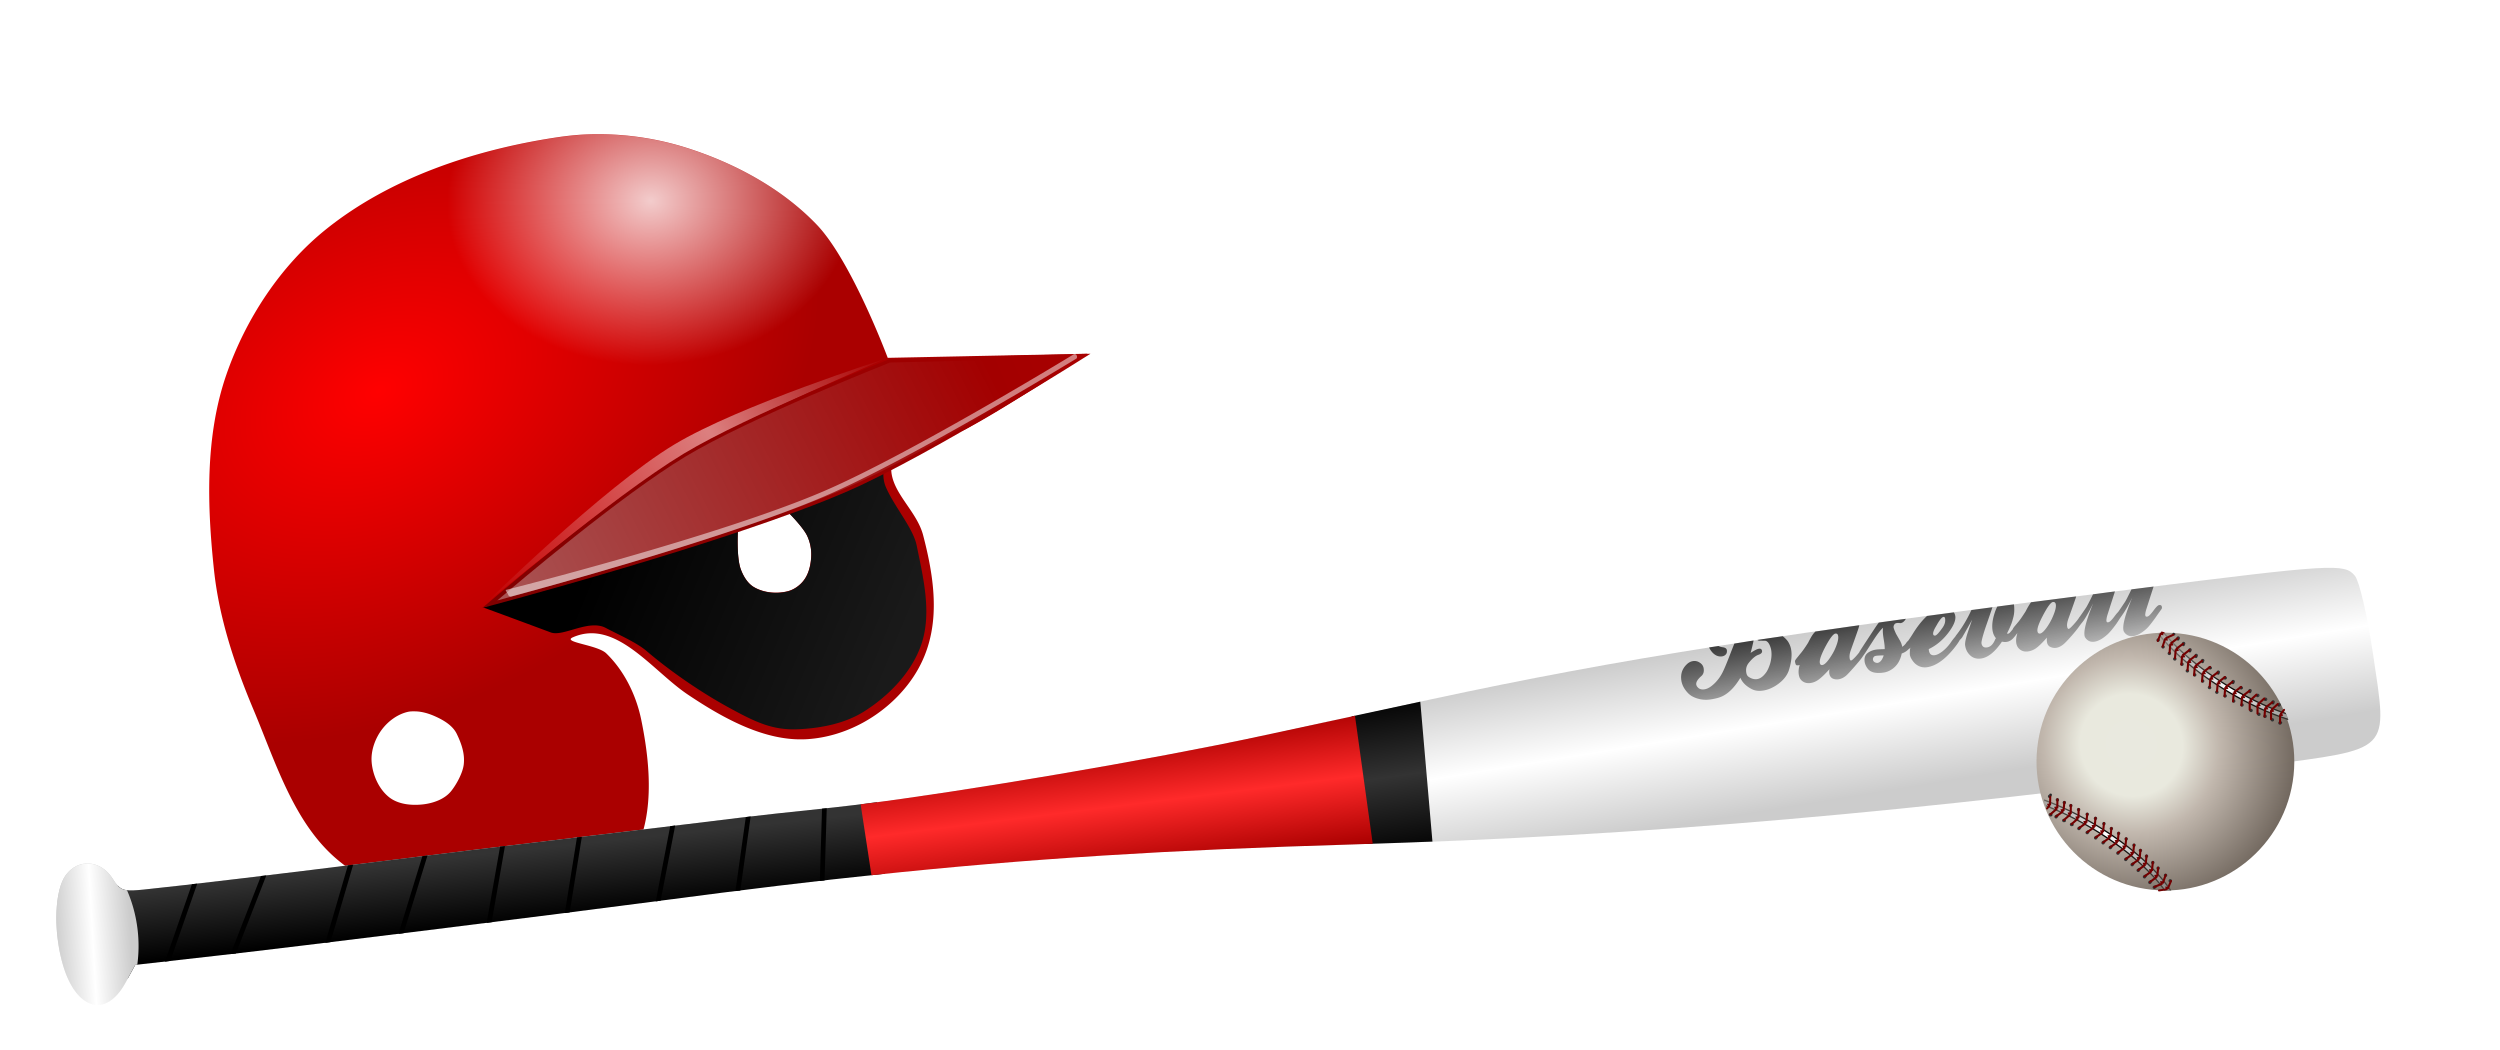 <svg xmlns="http://www.w3.org/2000/svg" xmlns:xlink="http://www.w3.org/1999/xlink" viewBox="0 0 500 210"><defs><linearGradient id="b"><stop style="stop-color:#1a1a1a" offset="0"/><stop style="stop-color:#434343" offset="1"/></linearGradient><linearGradient id="a"><stop style="stop-color:#ccc" offset="0"/><stop style="stop-color:#fff" offset=".5"/><stop style="stop-color:#ccc" offset="1"/></linearGradient><linearGradient id="j" y2="-181.77" xlink:href="#a" gradientUnits="userSpaceOnUse" x2="373.86" gradientTransform="translate(-42.57 422.66)" y1="-217.5" x1="371.8"/><linearGradient id="k" y2="-182.25" gradientUnits="userSpaceOnUse" x2="332.87" gradientTransform="translate(-42.57 422.66)" y1="-216.46" x1="331.77"><stop style="stop-color:#000" offset="0"/><stop style="stop-color:#333" offset=".5"/><stop style="stop-color:#000" offset="1"/></linearGradient><linearGradient id="l" y2="234.3" gradientUnits="userSpaceOnUse" x2="102.13" y1="219.25" x1="102.14"><stop style="stop-color:#333" offset="0"/><stop style="stop-color:#000" offset="1"/></linearGradient><linearGradient id="m" y2="-184.98" gradientUnits="userSpaceOnUse" x2="280.24" gradientTransform="translate(-42.57 422.66)" y1="-213.87" x1="279.69"><stop style="stop-color:#a00" offset="0"/><stop style="stop-color:#ff2a2a" offset=".5"/><stop style="stop-color:#a00" offset="1"/></linearGradient><linearGradient id="o" y2="-196.28" xlink:href="#a" gradientUnits="userSpaceOnUse" x2="68.005" gradientTransform="translate(-42.57 422.66)" y1="-197.07" x1="51.968"/><linearGradient id="s" y2="66.549" gradientUnits="userSpaceOnUse" x2="-62.244" y1="-102.21" x1="-301.96"><stop style="stop-color:#beb4aa" offset="0"/><stop style="stop-color:#000100" offset=".5"/><stop style="stop-color:#796f66" offset="1"/></linearGradient><linearGradient id="t" y2="60.043" gradientUnits="userSpaceOnUse" x2="-59.707" y1="-105.52" x1="-303.82"><stop style="stop-color:#fff;stop-opacity:0" offset="0"/><stop style="stop-color:#fff" offset=".5"/><stop style="stop-color:#fff;stop-opacity:0" offset="1"/></linearGradient><linearGradient id="d" y2="146.11" gradientUnits="userSpaceOnUse" x2="508.46" y1="155.27" x1="530.59"><stop style="stop-color:#1a1a1a" offset="0"/><stop style="stop-color:#000" offset="1"/></linearGradient><linearGradient id="e" y2="128.62" gradientUnits="userSpaceOnUse" x2="531.33" y1="147.17" x1="500.62"><stop style="stop-color:#fff;stop-opacity:0" offset="0"/><stop style="stop-color:#fff" offset=".595"/><stop style="stop-color:#fff;stop-opacity:0" offset="1"/></linearGradient><linearGradient id="f" y2="147.43" gradientUnits="userSpaceOnUse" x2="501.78" y1="128" x1="547.59"><stop style="stop-color:#a00" offset="0"/><stop style="stop-color:maroon" offset="1"/></linearGradient><linearGradient id="g" y2="129.22" gradientUnits="userSpaceOnUse" x2="538.93" y1="169.48" x1="460.87"><stop style="stop-color:#fff;stop-opacity:.7" offset="0"/><stop style="stop-color:#fff;stop-opacity:0" offset="1"/></linearGradient><linearGradient id="n" y2="220.97" gradientUnits="userSpaceOnUse" x2="409.33" y1="190.6" x1="406.88"><stop style="stop-color:#000" offset="0"/><stop style="stop-color:#000;stop-opacity:0" offset="1"/></linearGradient><radialGradient id="r" gradientUnits="userSpaceOnUse" cy="74.507" cx="-296.96" gradientTransform="matrix(1.08 .878 -.849 1.044 87.026 257.53)" r="39.777"><stop style="stop-color:#e9e9df" offset="0"/><stop style="stop-color:#e9e9de" offset=".29"/><stop style="stop-color:#c1b7ad" offset=".5"/><stop style="stop-color:#665c53" offset="1"/></radialGradient><radialGradient id="u" xlink:href="#b" gradientUnits="userSpaceOnUse" cy="-344.6" cx="-77.159" gradientTransform="matrix(1 0 0 .487 0 -176.72)" r="14.824"/><radialGradient id="c" gradientUnits="userSpaceOnUse" cy="129.97" cx="492.77" gradientTransform="matrix(.322 .651 -.954 .472 458.12 -250.66)" r="33.338"><stop style="stop-color:red" offset="0"/><stop style="stop-color:#a00" offset="1"/></radialGradient><radialGradient id="h" gradientUnits="userSpaceOnUse" cx="513.46" cy="115.74" r="26.448" gradientTransform="matrix(.585 -.02 .016 .471 211.28 72.768)"><stop style="stop-color:#fff" offset="0"/><stop style="stop-color:#fff;stop-opacity:0" offset="1"/></radialGradient><filter id="i" height="1.401" width="1.04" color-interpolation-filters="sRGB" y="-.201" x="-.02"><feGaussianBlur stdDeviation="4.002"/></filter><filter id="q" height="1.31" width="1.041" color-interpolation-filters="sRGB" y="-.155" x="-.02"><feGaussianBlur stdDeviation=".49"/></filter><filter id="p"><feGaussianBlur stdDeviation=".437"/></filter></defs><path style="fill:url(#c)" d="M508.71 111.96c-.838.03-1.68.124-2.5.25-6.159.944-12.479 3.045-17.344 6.938-3.49 2.792-6.133 6.837-7.594 11.061-1.62 4.686-1.464 9.915-.937 14.844.39 3.655 1.575 7.206 3 10.594 1.726 4.104 3.13 8.837 6.625 11.594 3.88 3.06 9.339 4.698 14.25 4.157 2.917-.322 6.094-1.785 7.687-4.25 1.953-3.022 1.6-7.226.875-10.75-.382-1.858-1.29-3.716-2.656-5.032-.678-.652-3.392-.84-2.531-1.218 3.26-1.433 6.017 2.532 8.719 4.343 2.677 1.796 5.871 3.583 9.042 3.394 2.959-.177 5.82-1.777 7.645-4.112 2.62-3.351 2.264-7.26 1.188-11.375-.534-2.042-2.782-3.492-2.375-5.563.4-2.034 3.854-1.561 5.687-2.531 3.176-1.681 9.156-5.688 9.156-5.688l-15.156.313s-2.738-7.338-5.375-10.094c-2.663-2.784-6.292-4.72-9.968-5.875a22.304 22.304 0 0 0-7.438-1zm15.312 28.781s1.037 1.042 1.344 1.687a3.33 3.33 0 0 1 .312 1.563c-.028.623-.167 1.274-.531 1.781-.295.411-.76.75-1.25.875-.836.213-1.817.123-2.562-.312-.483-.282-.804-.821-1-1.344-.354-.944-.22-3.031-.22-3.031zm-28.406 15.031c.513.009 1.035.167 1.5.375.653.291 1.347.7 1.656 1.344.355.738.62 1.497.526 2.31-.074.646-.555 1.528-.963 2.033-.492.609-1.348.911-2.125 1-.87.1-1.871.006-2.563-.53-.788-.614-1.266-1.693-1.344-2.688-.066-.857.265-1.783.782-2.47.484-.642 1.212-1.174 2-1.343.166-.035.36-.034.53-.031z" transform="translate(-1222.4 -268.03) scale(2.634)"/><path style="fill:url(#d)" d="m531.56 135.88-1.75 1.75-29.031 10.25s2.89 1.064 5.125 1.898c.951.355 2.885-1.029 4.18-.34.901.48 2.33 1.096 3.101 1.756 1.86 1.592 4.248 3.203 6.21 4.273 2.013 1.099 3.315 1.751 5.29 1.663 1.716-.077 3.547-.428 5-1.344 1.88-1.184 3.616-2.964 4.344-5.062.83-2.39.164-5.086-.344-7.563-.27-1.316-1.714-2.955-2.343-4.437-.518-1.22.218-2.844.218-2.844zm-7.587 4.82s1.093 1.097 1.4 1.743a3.33 3.33 0 0 1 .312 1.562c-.029.623-.168 1.274-.531 1.781-.295.411-.76.75-1.25.875-.837.213-1.817.123-2.563-.312-.482-.282-.804-.821-1-1.344-.354-.944-.219-3.031-.219-3.031z" transform="translate(-1222.4 -268.03) scale(2.634)"/><path style="opacity:.5;fill:url(#e)" d="M500.78 147.73s9.7-8.065 15.073-11.324c4.913-2.98 15.551-7.439 15.551-7.439s-11.176 3.558-16.15 6.561c-5.402 3.261-14.474 12.202-14.474 12.202z" transform="translate(-1222.4 -268.03) scale(2.634)"/><path style="fill:url(#f)" d="M500.7 147.92s9.809-8.407 15.316-11.724c4.913-2.959 15.632-7.184 15.632-7.184l15.237-.395s-11.939 7.597-18.395 10.42c-8.91 3.899-27.79 8.883-27.79 8.883z" transform="translate(-1222.4 -268.03) scale(2.634)"/><path style="fill:url(#g)" d="m545.88 128.94-14.188.344h-.031c-.161.064-10.676 4.22-15.5 7.125-4.982 3-12.848 9.692-14.312 10.938 1.965-.526 18.214-4.91 26.562-8.563 6.002-2.625 16.125-8.994 17.469-9.844z" transform="translate(-1222.4 -268.03) scale(2.634)"/><path style="opacity:.8;fill:url(#h)" d="M508.72 111.97c-.838.03-1.68.124-2.5.25-6.159.944-12.479 3.045-17.344 6.938-3.49 2.792-6.133 6.837-7.594 11.061-1.62 4.686-1.464 9.915-.937 14.845.39 3.654 1.575 7.206 3 10.594.73 1.734 1.422 3.549 2.219 5.312l47.312-32.062-1.375.031s-2.739-7.337-5.375-10.094c-2.664-2.784-6.293-4.72-9.97-5.875a22.304 22.304 0 0 0-7.437-1z" transform="translate(-1222.4 -268.03) scale(2.634)"/><path style="opacity:.5;filter:url(#i);fill:url(#linearGradient6436)" d="m12.923 300.98 480.44-47.892 5.321 32.688z" transform="translate(6.245 -94.064) scale(.951)"/><path style="fill:url(#j)" d="M10.453 232.91c-1.256-7.269-.07-15.632 2.63-18.545 2.973-3.207 7.627-2.354 9.685 1.777 1.372 2.751 1.843 2.976 6.282 3.004 7.4.045 32.01-.27 49.732-.636 8.793-.182 28.718-.495 44.278-.696s30.18-.41 32.488-.467c2.309-.056 11.164-.088 19.678-.07 19.321.04 65.313-2.726 90.798-5.461 10.603-1.138 27.038-2.899 36.521-3.912 40.3-4.305 74.274-6.008 148.93-7.468 42.792-.836 45.052-.734 46.957 2.13.808 1.214 1.732 8.727 2.053 16.695.854 21.181 2.076 20.177-25.476 20.944-74.083 2.063-130.86.977-191.93-3.672-54.52-4.15-90.535-5.04-146.13-3.609-22.23.573-77.541 1.562-93.17 1.666l-18.168.121-2.468 3.561c-4.887 7.05-10.986 4.472-12.686-5.363z" transform="rotate(-6.053 -260.203 182.517) scale(.951)"/><path style="fill:url(#k)" d="M300.18 208.16c-4.154.444-9.386.995-14.688 1.563l-.094 26.968c4.764.357 9.494.687 14.22 1l.562-29.53z" transform="rotate(-6.053 -260.203 182.517) scale(.951)"/><path style="fill:url(#l)" transform="rotate(-6.053 -260.203 182.517) scale(.951)" d="M184.38 217.12c-3.435.089-6.566.162-9.156.156-8.514-.018-17.348.006-19.656.063-2.309.056-16.94.268-32.5.469s-35.488.505-44.281.687c-17.722.367-42.318.702-49.72.656-3.402-.02-4.473-.167-5.405-1.469v19.812l1.937-2.78 18.188-.126c15.63-.104 70.926-1.084 93.156-1.656 17.325-.446 32.763-.69 47.438-.656V217.12z"/><path style="fill:url(#m)" d="M286.21 209.66c-7.264.778-14.328 1.527-20.188 2.156-23.279 2.5-63.613 5.02-85.156 5.406l.687 15.062c33.567.003 62.93 1.312 101.53 4.25 1.339.102 2.666.183 4 .282l-.875-27.156z" transform="rotate(-6.053 -260.203 182.517) scale(.951)"/><path style="fill:url(#n)" d="M456.09 200.35c-1.605.03-2.889.06-4.625.094h-.063c-.685 1.09-1.246 1.981-1.593 2.437-.805.97-1.26 1.508-1.688 2-.22.171-.505.437-.844.813-.615.664-1.055 1.032-1.312 1.094-.326.081-.49-.006-.5-.282-.007-.19.078-.54.25-1.031.776-1.776 1.457-3.311 2.187-4.969-1.63.033-3.064.092-4.656.125-.728 1.16-1.326 2.088-1.687 2.563-.7.843-1.086 1.267-1.5 1.75a2.415 2.415 0 0 0-.282.312c-.33.411-.79.855-1.343 1.344-.62.543-.97.783-1.094.719-.124-.065-.208-.238-.219-.531-.017-.45.148-1.004.469-1.657.85-1.763 1.49-3.1 1.906-4 .081-.17.125-.288.188-.437-3.21.068-6.508.149-9.563.219-.392.411-.817.986-1.312 1.75-.842 1.07-1.488 1.808-1.907 2.187-.266.27-.543.524-.843.813-.22.223-.329.387-.375.5-.215.214-.442.422-.657.625a.555.555 0 0 1-.218.125c-.187.11-.315.103-.407-.032.508-.763.883-1.421 1.157-1.968.112-.23.295-.65.53-1.282.288-.754.418-1.651.407-2.656-1.21.029-2.344.065-3.531.094-.303.438-.549.928-.781 1.469-.541 1.25-.788 2.39-.75 3.375.026.691.22 1.263.53 1.718.003.052-.058.116-.124.188-.067.072-.095.122-.094.156-.519.92-1.118 1.379-1.844 1.406-.674.026-1.034-.305-1.062-1.03.02-.365.405-1.43 1.187-3.157a465.548 465.548 0 0 0 1.907-4.094c-1.558.039-2.951.086-4.47.125-1.057 1.782-2.266 3.405-3.655 4.844a2.714 2.714 0 0 0-.344.406c-.236.19-.6.57-1.156 1.22a9.06 9.06 0 0 1-1.72 1.468c-.726.46-1.327.686-1.812.687-.778.013-1.143-.452-1.093-1.406 1.844-.659 3.436-1.799 4.812-3.375.995-1.146 1.5-2.108 1.469-2.937a1.979 1.979 0 0 0-.219-.813c-1.891.05-3.856.104-5.687.156-.127.096-.246.176-.375.282-.975.781-1.92 1.76-2.844 2.937-.62.805-1.03 1.271-1.313 1.594a.993.993 0 0 0-.375.312 3.005 3.005 0 0 1-.968.782c-.018-.45-.148-.927-.375-1.438-.38-.85-.588-1.321-.625-1.406-.235-.7-.366-1.164-.375-1.406-.01-.242.098-.459.28-.656.184-.198.54-.244 1.063-.125.087.014.164.034.25.03.329-.012.623-.18.907-.468.099-.1.186-.204.25-.312-1.99.059-3.797.126-5.72.187-.237.234-.46.489-.687.75-1.82 2.216-3.13 3.8-3.906 4.781-.07.085-.122.174-.156.25-.246.257-.524.53-.844.813-.62.543-1.001.783-1.125.718-.124-.064-.176-.237-.187-.53-.018-.45.116-1.004.437-1.657.85-1.764 1.49-3.101 1.906-4a8.24 8.24 0 0 0 .407-1c-3.13.105-6.35.232-9.313.344-.15.122-.297.237-.437.375-.4.413-.838 1.031-1.344 1.812-.842 1.071-1.488 1.777-1.906 2.156-.267.27-.544.556-.844.844-.284.288-.41.49-.406.594.017.45.08.713.187.812.107.083.34.112.719.063-.303.687-.43 1.346-.406 1.969.023.622.226 1.118.656 1.5.43.381.985.556 1.625.531s1.28-.237 1.906-.625c.626-.387 1.407-.994 2.344-1.844-.075.315-.135.585-.125.844.02.519.207.91.562 1.156.373.228.787.33 1.22.313.552-.022 1.113-.209 1.687-.594.32-.22.94-.763 1.843-1.594.92-.849 1.559-1.463 1.907-1.875.232-.268.44-.517.656-.75.083-.09.772-.95 2.094-2.594 1.024-1.268 1.79-2.062 2.28-2.375-.135.525-.178 1.252-.124 2.22.077 1.087.07 1.845 0 2.28-.904-.086-1.515-.106-1.844-.093a3.854 3.854 0 0 0-1.656.437c-.662.354-1.002.98-.969 1.844.02.519.186 1.024.5 1.531.5.83 1.577 1.22 3.219 1.156.726-.027 1.449-.263 2.125-.687.997-.627 1.677-1.592 2.094-2.906a3.403 3.403 0 0 0 1.53-.75c.12-.044.29-.156.47-.313-.088.123-.141.266-.188.406-.03.14-.072.44-.125.875-.054.4.077.878.375 1.438.355.679.837 1.163 1.438 1.469.441.225.93.334 1.5.312 1.85-.07 3.848-1.17 6-3.312.695-.697 1.161-1.24 1.437-1.657.156-.114.355-.275.563-.5.92-1.264 1.747-2.42 2.468-3.468l-1.25 2.687c-.541 1.233-.798 2.082-.78 2.531.028.744.235 1.397.655 1.97.567.791 1.37 1.164 2.407 1.124 1.469-.056 3.046-1.077 4.718-3.062.333.108.658.168.97.156.518-.02 1.016-.227 1.468-.625.378-.338.652-.634.906-.906.024-.003.038.003.063 0-.303.686-.462 1.346-.438 1.968.024.623.258 1.119.688 1.5.43.382.954.556 1.593.532a3.85 3.85 0 0 0 1.907-.594c.625-.387 1.406-1.026 2.343-1.875a3.302 3.302 0 0 0-.093.875c.02.519.207.879.562 1.125.373.228.787.36 1.22.344.552-.021 1.113-.24 1.687-.625.32-.22.94-.732 1.843-1.563.92-.849 1.528-1.495 1.875-1.906.177-.204.364-.379.532-.562.587-.52 1.514-1.808 2.812-3.844-1.746 3.217-2.575 5.39-2.531 6.53.008.208.051.383.125.5.409.73 1 1.063 1.812 1.032.796-.03 1.72-.406 2.782-1.156.489-.33 1.254-1.045 2.25-2.156.342-.408.657-.82 1-1.22.069-.06.17-.198.25-.28l.218-.25c.58-.666 1.366-1.73 2.375-3.313-1.746 3.218-2.606 5.39-2.562 6.531.008.208.051.382.125.5.409.73 1.031 1.063 1.844 1.032.795-.03 1.72-.406 2.78-1.157.49-.33 1.223-1.076 2.22-2.187.496-.59 1.002-1.146 1.5-1.719.082-.107.1-.25.093-.406-.012-.311-.182-.452-.562-.438-.225.01-.667.35-1.281 1.032-.615.664-1.056 1.032-1.313 1.093-.326.082-.49-.036-.5-.312-.007-.19.079-.509.25-1 .75-1.715 1.41-3.201 2.125-4.813zm-21.406 1c.346-.013.547.179.562.594.025.64-.374 1.612-1.156 2.906-.342.55-.752 1.114-1.25 1.687-.664.736-1.168 1.112-1.53 1.125-.312.012-.486-.182-.5-.562-.023-.57.442-1.548 1.374-2.969 1.211-1.83 2.033-2.763 2.5-2.781zm-23.219.688c.207-.009.302.13.313.406.023.622-.205 1.221-.72 1.812-.862.985-1.441 1.49-1.718 1.5-.26.01-.397-.119-.406-.344-.014-.363.252-.893.812-1.625.804-1.156 1.39-1.737 1.719-1.75zm-34.031.468c-1.801.075-3.629.14-5.375.219.125.144.308.228.562.219.783.091 1.156.139 1.157.156.422.192.72.734.875 1.594.042.189.055.372.062.562.032.83-.136 1.734-.531 2.72-.334.774-.683 1.355-1.031 1.75-.698.77-1.375 1.161-2.031 1.187-.588.022-1.177-.19-1.75-.688-.251-.215-.36-.554-.375-.969-.03-.76.202-1.384.718-1.906.833-.845 1.58-1.353 2.25-1.5.55-.125.827-.356.813-.719-.014-.363-.214-.545-.594-.53a1.871 1.871 0 0 0-.406.062c-.325.099-.81.306-1.438.625.258-.622.57-1.507.907-2.532-1.388.063-2.74.154-4.094.22-.36.677-.71 1.341-1.094 2.093-.966 1.907-1.683 3.186-2.125 3.844-.722 1.049-1.581 1.877-2.563 2.469-.524.314-1.016.481-1.5.5-.622.023-1.069-.175-1.343-.563-.165-.219-.242-.417-.25-.625-.02-.501.39-1.052 1.25-1.656.472-.33.681-.843.656-1.5a1.667 1.667 0 0 0-.625-1.281 1.952 1.952 0 0 0-1.438-.532c-.5.02-.954.204-1.375.532-1.042.801-1.552 1.884-1.5 3.25.038.968.416 1.905 1.125 2.812.456.589 1.136 1.06 2.032 1.406a6.217 6.217 0 0 0 2.468.407c1.159-.045 2.111-.195 2.844-.5 1.38-.573 2.686-1.7 3.938-3.375.28.993.988 1.872 2.125 2.625.621.409 1.382.597 2.28.562 1.21-.046 2.411-.45 3.595-1.187 1.183-.738 1.98-1.647 2.406-2.72.602-1.46.887-2.75.844-3.874a4.48 4.48 0 0 0-.438-1.813c-.195-.41-.551-.874-1.031-1.343zm-13.656.625c-.68.035-1.327.059-2 .094.15.432.359.84.656 1.219.51.638 1.135.964 1.844.937.173-.006.332-.036.469-.093.494-.193.707-.576.687-1.094-.014-.363-.284-.585-.843-.719a2.41 2.41 0 0 1-.813-.344zm24.719 0c.346-.013.515.18.531.594.025.64-.343 1.613-1.125 2.906-.342.55-.784 1.115-1.281 1.688-.664.735-1.168 1.08-1.531 1.094-.311.011-.486-.151-.5-.532-.022-.57.442-1.58 1.375-3 1.21-1.83 2.064-2.732 2.531-2.75zm7.875 5.563c.303-.044.877-.008 1.75.062-.414.934-.898 1.416-1.469 1.438-.12.005-.252-.047-.375-.094-.335-.16-.488-.376-.5-.687-.009-.242.105-.473.375-.657a.568.568 0 0 1 .219-.062z" transform="rotate(-6.053 -260.203 182.517) scale(.951)"/><path style="fill:url(#o)" transform="rotate(-6.053 -260.203 182.517) scale(.951)" d="M16.906 212.44c-1.362.102-2.697.735-3.813 1.938-2.7 2.912-3.912 11.263-2.656 18.53 1.7 9.835 7.8 12.426 12.688 5.376l2.47-3.563h.437a29.28 29.28 0 0 0 .843-7c0-3.069-.468-6.033-1.343-8.813-1.384-.307-1.882-1.007-2.75-2.75-1.287-2.581-3.605-3.888-5.875-3.718z"/><path style="block-progression:tb;text-indent:0;color:#000;text-transform:none;fill:#000" transform="rotate(-6.053 -260.203 182.517) scale(.951)" d="m172.69 217.28-2.063 15.062c.33-.003.672.003 1 0l2.063-15.062h-1zm-15.094.031c-.272.003-.815.028-1.031.031l-3.813 15.25c.347-.007.686.006 1.031 0l3.813-15.28zm-15.98.22c-.353.005-.694.026-1.063.031l-4.687 15.406c.273-.007.767-.024 1.031-.03l4.72-15.41zm-20.812.313-4.219 15.562c.4-.008.636-.023 1.031-.031l4.22-15.531c-.33.004-.7-.004-1.032 0zm-16.281.218-4.5 15.656c.36-.007.704-.024 1.063-.03l4.468-15.626c-.349.005-.683-.005-1.03 0zm-15.375.25c-.38.006-.725.025-1.094.032l-6.719 15.719c.383-.007.71-.025 1.094-.032l6.719-15.719zm-15.75.282c-.372.007-.75.024-1.125.03l-6.437 15.689c.34-.005.748-.026 1.093-.031l6.47-15.688zm-19.531.312-8.094 15.656c.277-.002.83.003 1.125 0l8.095-15.65c-.374.005-.753-.005-1.125 0zm-14.625.188-7.344 15.594 1.125-.031 7.344-15.563c-.35.003-.784-.003-1.125 0z"/><path style="opacity:.7;block-progression:tb;text-indent:0;filter:url(#p);color:#000;text-transform:none;fill:#fff" d="M235.56 127.81a.529.529 0 0 0-.25.063s-36.279 17.187-55.281 23.061c-23.031 7.12-68.559 13.57-68.559 13.57-.278.041.283.767.324 1.045.041.278.331.494.61.453 0 0 44.716-6.89 67.938-14.068 19.193-5.933 55.406-23.094 55.406-23.094.502-.137.33-1.08-.188-1.03z" transform="rotate(-6.053 -260.203 182.517) scale(.951)"/><path style="opacity:.5;filter:url(#q);fill:url(#radialGradient6448)" d="M-106.43 105.05a28.887 3.8 0 1 1-57.774 0 28.887 3.8 0 1 1 57.774 0z" transform="translate(561.43 78.637) scale(.951)"/><path style="fill:url(#r)" d="M-246.19 78.557c0 21.968-17.809 39.777-39.777 39.777s-39.777-17.809-39.777-39.777 17.809-39.777 39.777-39.777 39.777 17.809 39.777 39.777z" transform="rotate(6.066 -833.083 5937.081) scale(.648)"/><path style="fill:url(#s)" d="M-195.16-176.31c-2.814.327-5.611.736-8.375 1.219a1.52 1.52 0 0 0 .406.812c.453.464.92.92 1.406 1.406 19.601 19.601 49.402 39.837 85 56.344 25.096 11.637 49.715 19.875 71.75 24.531a1.52 1.52 0 0 0 .97-.094c-1.238-2.644-2.519-5.258-3.906-7.813-20.304-4.675-42.905-12.38-65.875-23.031-34.023-15.776-62.555-35.043-81.375-53.375zM-313.72 27.97a1.52 1.52 0 0 0-.406.125c1.14 2.696 2.394 5.326 3.687 7.938 17.495 4.74 36.358 11.544 55.47 20.405 34.964 16.213 64.184 36.123 82.968 54.906 2.178 2.178 4.173 4.354 6.063 6.5 2.756-.22 5.507-.504 8.219-.874a1.52 1.52 0 0 0-.313-.782c-2.705-3.251-5.698-6.51-9-9.812-19.601-19.601-49.403-39.807-85-56.312-21.119-9.793-41.9-17.152-61.094-22.031a1.52 1.52 0 0 0-.437-.063 1.52 1.52 0 0 0-.157 0z" transform="matrix(.173 .018 -.018 .173 463.631 160.705)"/><path style="block-progression:tb;text-indent:0;color:#000;text-transform:none;fill:url(#t)" d="M-197.12-176.06c-1.643.213-3.28.452-4.906.719.46.47.903.934 1.375 1.406 19.425 19.425 49.1 39.588 84.562 56.031 24.999 11.592 49.532 19.777 71.438 24.406a147.463 147.463 0 0 0-2.313-4.625c-20.75-4.669-43.893-12.52-67.438-23.438-34.686-16.083-63.74-35.742-82.719-54.5zM-313.5 29.5c.689 1.58 1.415 3.136 2.156 4.688 17.953 4.777 37.335 11.756 57 20.874 35.102 16.277 64.446 36.259 83.406 55.22a145.41 145.41 0 0 1 6.906 7.406c1.62-.151 3.24-.329 4.844-.532-2.672-3.212-5.634-6.446-8.906-9.718-19.425-19.425-49.101-39.557-84.562-56-21.03-9.754-41.75-17.083-60.84-21.937z" transform="matrix(.173 .018 -.018 .173 463.631 160.705)"/><path style="fill:#333" d="M-62.335-344.6c0 3.989-6.637 7.222-14.824 7.222-8.187 0-14.824-3.234-14.824-7.222 0-3.989 6.637-7.222 14.824-7.222 8.187 0 14.824 3.234 14.824 7.222z" transform="rotate(32.412 -38.77 825.252) scale(.023 .048)"/><path style="fill:url(#u)" d="M-62.335-344.6c0 3.989-6.637 7.222-14.824 7.222-8.187 0-14.824-3.234-14.824-7.222 0-3.989 6.637-7.222 14.824-7.222 8.187 0 14.824 3.234 14.824 7.222z" transform="rotate(32.421 -34.276 826.065) scale(.02 .04)"/><path style="fill:#333" d="M-62.335-344.6c0 3.989-6.637 7.222-14.824 7.222-8.187 0-14.824-3.234-14.824-7.222 0-3.989 6.637-7.222 14.824-7.222 8.187 0 14.824 3.234 14.824 7.222z" transform="matrix(.02 .012 -.025 .04 434.83 152.22)"/><path style="fill:url(#u)" d="M-62.335-344.6c0 3.989-6.637 7.222-14.824 7.222-8.187 0-14.824-3.234-14.824-7.222 0-3.989 6.637-7.222 14.824-7.222 8.187 0 14.824 3.234 14.824 7.222z" transform="rotate(32.421 -40.016 824.742) scale(.02 .04)"/><path d="M110.91-371.56a15.002 15.002 0 0 0-13.219 9.969L58.91-256.681l-4 10.844 9.438 6.625 2.374 1.687-3.062 2.438-9.688 7.687 5.688 10.97 52.469 101.09a15.002 15.002 0 1 0 26.625-13.813l-46.781-90.125 9.125-7.25 15.65-12.48-16.375-11.53-9.313-6.563 34.75-94.094a15.002 15.002 0 0 0-14.906-20.375z" style="block-progression:tb;text-indent:0;color:#000;text-transform:none;fill:#730000" transform="rotate(32.405 -17.436 825.252) scale(.014)"/><path style="fill:#333" d="M-62.335-344.6c0 3.989-6.637 7.222-14.824 7.222-8.187 0-14.824-3.234-14.824-7.222 0-3.989 6.637-7.222 14.824-7.222 8.187 0 14.824 3.234 14.824 7.222z" transform="matrix(.02 .012 -.025 .04 437.899 150.28)"/><path style="fill:url(#u)" d="M-62.335-344.6c0 3.989-6.637 7.222-14.824 7.222-8.187 0-14.824-3.234-14.824-7.222 0-3.989 6.637-7.222 14.824-7.222 8.187 0 14.824 3.234 14.824 7.222z" transform="rotate(32.421 -35.143 829.05) scale(.02 .04)"/><path style="fill:#333" d="M-62.335-344.6c0 3.989-6.637 7.222-14.824 7.222-8.187 0-14.824-3.234-14.824-7.222 0-3.989 6.637-7.222 14.824-7.222 8.187 0 14.824 3.234 14.824 7.222z" transform="matrix(.02 .012 -.025 .04 436.294 153.15)"/><path style="fill:url(#u)" d="M-62.335-344.6c0 3.989-6.637 7.222-14.824 7.222-8.187 0-14.824-3.234-14.824-7.222 0-3.989 6.637-7.222 14.824-7.222 8.187 0 14.824 3.234 14.824 7.222z" transform="rotate(32.421 -40.884 827.728) scale(.02 .04)"/><path style="block-progression:tb;text-indent:0;color:#000;text-transform:none;fill:#730000" d="M110.91-371.56a15.002 15.002 0 0 0-13.219 9.969L58.91-256.681l-4 10.844 9.438 6.625 2.374 1.687-3.062 2.438-9.688 7.687 5.688 10.97 52.469 101.09a15.002 15.002 0 1 0 26.625-13.813l-46.781-90.125 9.125-7.25 15.65-12.48-16.375-11.53-9.313-6.563 34.75-94.094a15.002 15.002 0 0 0-14.906-20.375z" transform="rotate(32.405 -18.304 828.237) scale(.014)"/><path style="fill:#333" d="M-62.335-344.6c0 3.989-6.637 7.222-14.824 7.222-8.187 0-14.824-3.234-14.824-7.222 0-3.989 6.637-7.222 14.824-7.222 8.187 0 14.824 3.234 14.824 7.222z" transform="rotate(32.412 -40.53 831.3) scale(.023 .048)"/><path style="fill:url(#u)" d="M-62.335-344.6c0 3.989-6.637 7.222-14.824 7.222-8.187 0-14.824-3.234-14.824-7.222 0-3.989 6.637-7.222 14.824-7.222 8.187 0 14.824 3.234 14.824 7.222z" transform="rotate(32.421 -36.034 832.114) scale(.02 .04)"/><path style="fill:#333" d="M-62.335-344.6c0 3.989-6.637 7.222-14.824 7.222-8.187 0-14.824-3.234-14.824-7.222 0-3.989 6.637-7.222 14.824-7.222 8.187 0 14.824 3.234 14.824 7.222z" transform="rotate(32.412 -46.27 829.976) scale(.023 .048)"/><path style="fill:url(#u)" d="M-62.335-344.6c0 3.989-6.637 7.222-14.824 7.222-8.187 0-14.824-3.234-14.824-7.222 0-3.989 6.637-7.222 14.824-7.222 8.187 0 14.824 3.234 14.824 7.222z" transform="rotate(32.421 -41.775 830.791) scale(.02 .04)"/><path d="M110.91-371.56a15.002 15.002 0 0 0-13.219 9.969L58.91-256.681l-4 10.844 9.438 6.625 2.374 1.687-3.062 2.438-9.688 7.687 5.688 10.97 52.469 101.09a15.002 15.002 0 1 0 26.625-13.813l-46.781-90.125 9.125-7.25 15.65-12.48-16.375-11.53-9.313-6.563 34.75-94.094a15.002 15.002 0 0 0-14.906-20.375z" style="block-progression:tb;text-indent:0;color:#000;text-transform:none;fill:#730000" transform="rotate(32.405 -19.196 831.3) scale(.014)"/><path style="fill:#333" d="M-62.335-344.6c0 3.989-6.637 7.222-14.824 7.222-8.187 0-14.824-3.234-14.824-7.222 0-3.989 6.637-7.222 14.824-7.222 8.187 0 14.824 3.234 14.824 7.222z" transform="matrix(.02 .012 -.025 .04 441.11 152.263)"/><path style="fill:url(#u)" d="M-62.335-344.6c0 3.989-6.637 7.222-14.824 7.222-8.187 0-14.824-3.234-14.824-7.222 0-3.989 6.637-7.222 14.824-7.222 8.187 0 14.824 3.234 14.824 7.222z" transform="rotate(32.421 -36.95 835.567) scale(.02 .04)"/><path style="fill:#333" d="M-62.335-344.6c0 3.989-6.637 7.222-14.824 7.222-8.187 0-14.824-3.234-14.824-7.222 0-3.989 6.637-7.222 14.824-7.222 8.187 0 14.824 3.234 14.824 7.222z" transform="rotate(32.412 -47.186 833.428) scale(.023 .048)"/><path style="fill:url(#u)" d="M-62.335-344.6c0 3.989-6.637 7.222-14.824 7.222-8.187 0-14.824-3.234-14.824-7.222 0-3.989 6.637-7.222 14.824-7.222 8.187 0 14.824 3.234 14.824 7.222z" transform="rotate(32.421 -42.69 834.244) scale(.02 .04)"/><path style="block-progression:tb;text-indent:0;color:#000;text-transform:none;fill:#730000" d="M110.91-371.56a15.002 15.002 0 0 0-13.219 9.969L58.91-256.681l-4 10.844 9.438 6.625 2.374 1.687-3.062 2.438-9.688 7.687 5.688 10.97 52.469 101.09a15.002 15.002 0 1 0 26.625-13.813l-46.781-90.125 9.125-7.25 15.65-12.48-16.375-11.53-9.313-6.563 34.75-94.094a15.002 15.002 0 0 0-14.906-20.375z" transform="rotate(32.405 -20.112 834.752) scale(.014)"/><path style="fill:#333" d="M-62.335-344.6c0 3.989-6.637 7.222-14.824 7.222-8.187 0-14.824-3.234-14.824-7.222 0-3.989 6.637-7.222 14.824-7.222 8.187 0 14.824 3.234 14.824 7.222z" transform="rotate(32.412 -41.958 838.013) scale(.023 .048)"/><path style="fill:url(#u)" d="M-62.335-344.6c0 3.989-6.637 7.222-14.824 7.222-8.187 0-14.824-3.234-14.824-7.222 0-3.989 6.637-7.222 14.824-7.222 8.187 0 14.824 3.234 14.824 7.222z" transform="rotate(32.421 -37.462 838.828) scale(.02 .04)"/><path style="fill:#333" d="M-62.335-344.6c0 3.989-6.637 7.222-14.824 7.222-8.187 0-14.824-3.234-14.824-7.222 0-3.989 6.637-7.222 14.824-7.222 8.187 0 14.824 3.234 14.824 7.222z" transform="rotate(32.412 -47.699 836.69) scale(.023 .048)"/><path style="fill:url(#u)" d="M-62.335-344.6c0 3.989-6.637 7.222-14.824 7.222-8.187 0-14.824-3.234-14.824-7.222 0-3.989 6.637-7.222 14.824-7.222 8.187 0 14.824 3.234 14.824 7.222z" transform="rotate(32.421 -43.203 837.505) scale(.02 .04)"/><path d="M110.91-371.56a15.002 15.002 0 0 0-13.219 9.969L58.91-256.681l-4 10.844 9.438 6.625 2.374 1.687-3.062 2.438-9.688 7.687 5.688 10.97 52.469 101.09a15.002 15.002 0 1 0 26.625-13.813l-46.781-90.125 9.125-7.25 15.65-12.48-16.375-11.53-9.313-6.563 34.75-94.094a15.002 15.002 0 0 0-14.906-20.375z" style="block-progression:tb;text-indent:0;color:#000;text-transform:none;fill:#730000" transform="rotate(32.405 -20.626 838.013) scale(.014)"/><path style="fill:#333" d="M-62.335-344.6c0 3.989-6.637 7.222-14.824 7.222-8.187 0-14.824-3.234-14.824-7.222 0-3.989 6.637-7.222 14.824-7.222 8.187 0 14.824 3.234 14.824 7.222z" transform="matrix(.021 .011 -.022 .042 445.595 154.404)"/><path style="fill:url(#u)" d="M-62.335-344.6c0 3.989-6.637 7.222-14.824 7.222-8.187 0-14.824-3.234-14.824-7.222 0-3.989 6.637-7.222 14.824-7.222 8.187 0 14.824 3.234 14.824 7.222z" transform="rotate(27.433 -88.327 990.71) scale(.02 .04)"/><path style="fill:#333" d="M-62.335-344.6c0 3.989-6.637 7.222-14.824 7.222-8.187 0-14.824-3.234-14.824-7.222 0-3.989 6.637-7.222 14.824-7.222 8.187 0 14.824 3.234 14.824 7.222z" transform="matrix(.021 .011 -.022 .042 444.246 157.404)"/><path style="fill:url(#u)" d="M-62.335-344.6c0 3.989-6.637 7.222-14.824 7.222-8.187 0-14.824-3.234-14.824-7.222 0-3.989 6.637-7.222 14.824-7.222 8.187 0 14.824 3.234 14.824 7.222z" transform="matrix(.017 .009 -.019 .036 445.14 155.1)"/><path style="block-progression:tb;text-indent:0;color:#000;text-transform:none;fill:#730000" d="M110.91-371.56a15.002 15.002 0 0 0-13.219 9.969L58.91-256.681l-4 10.844 9.438 6.625 2.374 1.687-3.062 2.438-9.688 7.687 5.688 10.97 52.469 101.09a15.002 15.002 0 1 0 26.625-13.813l-46.781-90.125 9.125-7.25 15.65-12.48-16.375-11.53-9.313-6.563 34.75-94.094a15.002 15.002 0 0 0-14.906-20.375z" transform="rotate(27.415 -68.614 988.858) scale(.014)"/><path style="fill:#333" d="M-62.335-344.6c0 3.989-6.637 7.222-14.824 7.222-8.187 0-14.824-3.234-14.824-7.222 0-3.989 6.637-7.222 14.824-7.222 8.187 0 14.824 3.234 14.824 7.222z" transform="matrix(.021 .011 -.022 .042 447.16 155.174)"/><path style="fill:url(#u)" d="M-62.335-344.6c0 3.989-6.637 7.222-14.824 7.222-8.187 0-14.824-3.234-14.824-7.222 0-3.989 6.637-7.222 14.824-7.222 8.187 0 14.824 3.234 14.824 7.222z" transform="rotate(27.433 -89.123 994.3) scale(.02 .04)"/><path style="fill:#333" d="M-62.335-344.6c0 3.989-6.637 7.222-14.824 7.222-8.187 0-14.824-3.234-14.824-7.222 0-3.989 6.637-7.222 14.824-7.222 8.187 0 14.824 3.234 14.824 7.222z" transform="matrix(.021 .011 -.022 .042 445.811 158.174)"/><path style="fill:url(#u)" d="M-62.335-344.6c0 3.989-6.637 7.222-14.824 7.222-8.187 0-14.824-3.234-14.824-7.222 0-3.989 6.637-7.222 14.824-7.222 8.187 0 14.824 3.234 14.824 7.222z" transform="rotate(27.433 -95.943 993.038) scale(.02 .04)"/><path d="M110.91-371.56a15.002 15.002 0 0 0-13.219 9.969L58.91-256.681l-4 10.844 9.438 6.625 2.374 1.687-3.062 2.438-9.688 7.687 5.688 10.97 52.469 101.09a15.002 15.002 0 1 0 26.625-13.813l-46.781-90.125 9.125-7.25 15.65-12.48-16.375-11.53-9.313-6.563 34.75-94.094a15.002 15.002 0 0 0-14.906-20.375z" style="block-progression:tb;text-indent:0;color:#000;text-transform:none;fill:#730000" transform="rotate(27.415 -69.412 992.448) scale(.014)"/><path style="fill:#333" d="M-62.335-344.6c0 3.989-6.637 7.222-14.824 7.222-8.187 0-14.824-3.234-14.824-7.222 0-3.989 6.637-7.222 14.824-7.222 8.187 0 14.824 3.234 14.824 7.222z" transform="rotate(32.412 -43.547 847.086) scale(.023 .048)"/><path style="fill:url(#u)" d="M-62.335-344.6c0 3.989-6.637 7.222-14.824 7.222-8.187 0-14.824-3.234-14.824-7.222 0-3.989 6.637-7.222 14.824-7.222 8.187 0 14.824 3.234 14.824 7.222z" transform="rotate(32.421 -39.05 847.901) scale(.02 .04)"/><path style="fill:#333" d="M-62.335-344.6c0 3.989-6.637 7.222-14.824 7.222-8.187 0-14.824-3.234-14.824-7.222 0-3.989 6.637-7.222 14.824-7.222 8.187 0 14.824 3.234 14.824 7.222z" transform="rotate(32.412 -49.288 845.762) scale(.023 .048)"/><path style="fill:url(#u)" d="M-62.335-344.6c0 3.989-6.637 7.222-14.824 7.222-8.187 0-14.824-3.234-14.824-7.222 0-3.989 6.637-7.222 14.824-7.222 8.187 0 14.824 3.234 14.824 7.222z" transform="rotate(32.421 -44.79 846.578) scale(.02 .04)"/><path style="block-progression:tb;text-indent:0;color:#000;text-transform:none;fill:#730000" d="M110.91-371.56a15.002 15.002 0 0 0-13.219 9.969L58.91-256.681l-4 10.844 9.438 6.625 2.374 1.687-3.062 2.438-9.688 7.687 5.688 10.97 52.469 101.09a15.002 15.002 0 1 0 26.625-13.813l-46.781-90.125 9.125-7.25 15.65-12.48-16.375-11.53-9.313-6.563 34.75-94.094a15.002 15.002 0 0 0-14.906-20.375z" transform="rotate(32.405 -22.216 847.085) scale(.014)"/><path style="fill:#333" d="M-62.335-344.6c0 3.989-6.637 7.222-14.824 7.222-8.187 0-14.824-3.234-14.824-7.222 0-3.989 6.637-7.222 14.824-7.222 8.187 0 14.824 3.234 14.824 7.222z" transform="matrix(.021 .011 -.022 .042 449.863 156.282)"/><path style="fill:url(#u)" d="M-62.335-344.6c0 3.989-6.637 7.222-14.824 7.222-8.187 0-14.824-3.234-14.824-7.222 0-3.989 6.637-7.222 14.824-7.222 8.187 0 14.824 3.234 14.824 7.222z" transform="rotate(27.433 -90.04 1000.392) scale(.02 .04)"/><path style="fill:#333" d="M-62.335-344.6c0 3.989-6.637 7.222-14.824 7.222-8.187 0-14.824-3.234-14.824-7.222 0-3.989 6.637-7.222 14.824-7.222 8.187 0 14.824 3.234 14.824 7.222z" transform="matrix(.021 .011 -.022 .042 448.514 159.282)"/><path style="fill:url(#u)" d="M-62.335-344.6c0 3.989-6.637 7.222-14.824 7.222-8.187 0-14.824-3.234-14.824-7.222 0-3.989 6.637-7.222 14.824-7.222 8.187 0 14.824 3.234 14.824 7.222z" transform="rotate(27.433 -96.86 999.13) scale(.02 .04)"/><path d="M110.91-371.56a15.002 15.002 0 0 0-13.219 9.969L58.91-256.681l-4 10.844 9.438 6.625 2.374 1.687-3.062 2.438-9.688 7.687 5.688 10.97 52.469 101.09a15.002 15.002 0 1 0 26.625-13.813l-46.781-90.125 9.125-7.25 15.65-12.48-16.375-11.53-9.313-6.563 34.75-94.094a15.002 15.002 0 0 0-14.906-20.375z" style="block-progression:tb;text-indent:0;color:#000;text-transform:none;fill:#730000" transform="rotate(27.415 -70.331 998.539) scale(.014)"/><path style="fill:#333" d="M-62.335-344.6c0 3.989-6.637 7.222-14.824 7.222-8.187 0-14.824-3.234-14.824-7.222 0-3.989 6.637-7.222 14.824-7.222 8.187 0 14.824 3.234 14.824 7.222z" transform="matrix(.021 .011 -.022 .042 450.027 159.929)"/><path style="fill:url(#u)" d="M-62.335-344.6c0 3.989-6.637 7.222-14.824 7.222-8.187 0-14.824-3.234-14.824-7.222 0-3.989 6.637-7.222 14.824-7.222 8.187 0 14.824 3.234 14.824 7.222z" transform="matrix(.017 .009 -.019 .036 450.932 157.63)"/><path style="fill:#333" d="M-62.335-344.6c0 3.989-6.637 7.222-14.824 7.222-8.187 0-14.824-3.234-14.824-7.222 0-3.989 6.637-7.222 14.824-7.222 8.187 0 14.824 3.234 14.824 7.222z" transform="rotate(49.297 57.412 528) scale(.023 .048)"/><path style="fill:url(#u)" d="M-62.335-344.6c0 3.989-6.637 7.222-14.824 7.222-8.187 0-14.824-3.234-14.824-7.222 0-3.989 6.637-7.222 14.824-7.222 8.187 0 14.824 3.234 14.824 7.222z" transform="rotate(49.302 60.28 528.956) scale(.02 .04)"/><path style="block-progression:tb;text-indent:0;color:#000;text-transform:none;fill:#730000" d="m-262.97-153.16-.531.719.531.687.156.188-.281.125-.906.344.187.937 1.625 8.688c.043.651.725 1.185 1.368 1.07.643-.114 1.098-.85.914-1.477l-1.438-7.75.844-.344 1.437-.562-.968-1.25-.297-.385.898-.653c.337-.068.689-.507-.155-1.138-.507-.214-2.464.461-3.384.801zm166.85-.306c-.45.06-.848.407-.969.844l-.728 5.524-.219.875.75.47.219.093-.25.219-.688.656.5.812 4.72 7.5c.326.516 1.093.687 1.609.36.515-.327.686-1.094.359-1.61l-4.188-6.687.657-.625 1.125-1.063-1.344-.78-.75-.438.478-4.65c.233-.748-.505-1.613-1.28-1.5z" transform="matrix(.147 .093 -.093 .147 456.76 173.28)"/><path style="fill:#333" d="M-62.335-344.6c0 3.989-6.637 7.222-14.824 7.222-8.187 0-14.824-3.234-14.824-7.222 0-3.989 6.637-7.222 14.824-7.222 8.187 0 14.824 3.234 14.824 7.222z" transform="rotate(45.346 50.057 579.286) scale(.018 .036)"/><path d="M-62.335-344.6c0 3.989-6.637 7.222-14.824 7.222-8.187 0-14.824-3.234-14.824-7.222 0-3.989 6.637-7.222 14.824-7.222 8.187 0 14.824 3.234 14.824 7.222z" style="fill:url(#u)" transform="rotate(45.33 52.187 579.91) scale(.015 .031)"/><path style="fill:#333" d="M-62.335-344.6c0 3.989-6.637 7.222-14.824 7.222-8.187 0-14.824-3.234-14.824-7.222 0-3.989 6.637-7.222 14.824-7.222 8.187 0 14.824 3.234 14.824 7.222z" transform="matrix(.016 .016 -.034 .033 422.135 141.983)"/><path style="fill:url(#u)" d="M-62.335-344.6c0 3.989-6.637 7.222-14.824 7.222-8.187 0-14.824-3.234-14.824-7.222 0-3.989 6.637-7.222 14.824-7.222 8.187 0 14.824 3.234 14.824 7.222z" transform="rotate(45.337 44.173 577.26) scale(.02 .04)"/><path style="block-progression:tb;text-indent:0;color:#000;text-transform:none;fill:#730000" d="M-249.61-158.19a1.166 1.166 0 0 0-1.174.525l-4.76 7.272-.49.752.599.665.15.17-.274.13-.867.415.24.93 2.218 8.567a1.166 1.166 0 1 0 2.257-.584l-1.978-7.638.817-.39 1.402-.673-1.04-1.157-.591-.66 4.266-6.522a1.166 1.166 0 0 0-.775-1.802z" transform="matrix(.147 .093 -.093 .147 456.76 173.28)"/><path style="fill:#333" d="M-62.335-344.6c0 3.989-6.637 7.222-14.824 7.222-8.187 0-14.824-3.234-14.824-7.222 0-3.989 6.637-7.222 14.824-7.222 8.187 0 14.824 3.234 14.824 7.222z" transform="rotate(32.412 -31.047 808.032) scale(.023 .048)"/><path style="fill:url(#u)" d="M-62.335-344.6c0 3.989-6.637 7.222-14.824 7.222-8.187 0-14.824-3.234-14.824-7.222 0-3.989 6.637-7.222 14.824-7.222 8.187 0 14.824 3.234 14.824 7.222z" transform="rotate(32.421 -26.555 808.844) scale(.02 .04)"/><path style="fill:#333" d="M-62.335-344.6c0 3.989-6.637 7.222-14.824 7.222-8.187 0-14.824-3.234-14.824-7.222 0-3.989 6.637-7.222 14.824-7.222 8.187 0 14.824 3.234 14.824 7.222z" transform="matrix(.02 .012 -.025 .04 426.8 145.397)"/><path style="fill:url(#u)" d="M-62.335-344.6c0 3.989-6.637 7.222-14.824 7.222-8.187 0-14.824-3.234-14.824-7.222 0-3.989 6.637-7.222 14.824-7.222 8.187 0 14.824 3.234 14.824 7.222z" transform="rotate(32.421 -32.296 807.52) scale(.02 .04)"/><path style="block-progression:tb;text-indent:0;color:#000;text-transform:none;fill:#730000" d="M110.91-371.56a15.002 15.002 0 0 0-13.219 9.969L58.91-256.681l-4 10.844 9.438 6.625 2.374 1.687-3.062 2.438-9.688 7.687 5.688 10.97 52.469 101.09a15.002 15.002 0 1 0 26.625-13.813l-46.781-90.125 9.125-7.25 15.65-12.48-16.375-11.53-9.313-6.563 34.75-94.094a15.002 15.002 0 0 0-14.906-20.375z" transform="rotate(32.405 -9.71 808.034) scale(.014)"/><path style="fill:#333" d="M-62.335-344.6c0 3.989-6.637 7.222-14.824 7.222-8.187 0-14.824-3.234-14.824-7.222 0-3.989 6.637-7.222 14.824-7.222 8.187 0 14.824 3.234 14.824 7.222z" transform="rotate(32.412 -32.4 810.45) scale(.023 .048)"/><path style="fill:url(#u)" d="M-62.335-344.6c0 3.989-6.637 7.222-14.824 7.222-8.187 0-14.824-3.234-14.824-7.222 0-3.989 6.637-7.222 14.824-7.222 8.187 0 14.824 3.234 14.824 7.222z" transform="rotate(32.421 -27.908 811.262) scale(.02 .04)"/><path style="fill:#333" d="M-62.335-344.6c0 3.989-6.637 7.222-14.824 7.222-8.187 0-14.824-3.234-14.824-7.222 0-3.989 6.637-7.222 14.824-7.222 8.187 0 14.824 3.234 14.824 7.222z" transform="matrix(.02 .012 -.025 .04 427.885 146.5)"/><path style="fill:url(#u)" d="M-62.335-344.6c0 3.989-6.637 7.222-14.824 7.222-8.187 0-14.824-3.234-14.824-7.222 0-3.989 6.637-7.222 14.824-7.222 8.187 0 14.824 3.234 14.824 7.222z" transform="rotate(32.421 -33.649 809.94) scale(.02 .04)"/><path d="M110.91-371.56a15.002 15.002 0 0 0-13.219 9.969L58.91-256.681l-4 10.844 9.438 6.625 2.374 1.687-3.062 2.438-9.688 7.687 5.688 10.97 52.469 101.09a15.002 15.002 0 1 0 26.625-13.813l-46.781-90.125 9.125-7.25 15.65-12.48-16.375-11.53-9.313-6.563 34.75-94.094a15.002 15.002 0 0 0-14.906-20.375z" style="block-progression:tb;text-indent:0;color:#000;text-transform:none;fill:#730000" transform="rotate(32.405 -11.064 810.452) scale(.014)"/><path style="fill:#333" d="M-62.335-344.6c0 3.989-6.637 7.222-14.824 7.222-8.187 0-14.824-3.234-14.824-7.222 0-3.989 6.637-7.222 14.824-7.222 8.187 0 14.824 3.234 14.824 7.222z" transform="rotate(32.412 -33.94 813.283) scale(.023 .048)"/><path style="fill:url(#u)" d="M-62.335-344.6c0 3.989-6.637 7.222-14.824 7.222-8.187 0-14.824-3.234-14.824-7.222 0-3.989 6.637-7.222 14.824-7.222 8.187 0 14.824 3.234 14.824 7.222z" transform="rotate(32.421 -29.447 814.095) scale(.02 .04)"/><path style="fill:#333" d="M-62.335-344.6c0 3.989-6.637 7.222-14.824 7.222-8.187 0-14.824-3.234-14.824-7.222 0-3.989 6.637-7.222 14.824-7.222 8.187 0 14.824 3.234 14.824 7.222z" transform="rotate(32.412 -39.68 811.959) scale(.023 .048)"/><path style="fill:url(#u)" d="M-62.335-344.6c0 3.989-6.637 7.222-14.824 7.222-8.187 0-14.824-3.234-14.824-7.222 0-3.989 6.637-7.222 14.824-7.222 8.187 0 14.824 3.234 14.824 7.222z" transform="rotate(32.421 -35.188 812.772) scale(.02 .04)"/><path style="block-progression:tb;text-indent:0;color:#000;text-transform:none;fill:#730000" d="M110.91-371.56a15.002 15.002 0 0 0-13.219 9.969L58.91-256.681l-4 10.844 9.438 6.625 2.374 1.687-3.062 2.438-9.688 7.687 5.688 10.97 52.469 101.09a15.002 15.002 0 1 0 26.625-13.813l-46.781-90.125 9.125-7.25 15.65-12.48-16.375-11.53-9.313-6.563 34.75-94.094a15.002 15.002 0 0 0-14.906-20.375z" transform="rotate(32.405 -12.604 813.284) scale(.014)"/><path style="fill:#333" d="M-62.335-344.6c0 3.989-6.637 7.222-14.824 7.222-8.187 0-14.824-3.234-14.824-7.222 0-3.989 6.637-7.222 14.824-7.222 8.187 0 14.824 3.234 14.824 7.222z" transform="rotate(32.412 -35.243 815.966) scale(.023 .048)"/><path style="fill:url(#u)" d="M-62.335-344.6c0 3.989-6.637 7.222-14.824 7.222-8.187 0-14.824-3.234-14.824-7.222 0-3.989 6.637-7.222 14.824-7.222 8.187 0 14.824 3.234 14.824 7.222z" transform="rotate(32.421 -30.75 816.779) scale(.02 .04)"/><path style="fill:#333" d="M-62.335-344.6c0 3.989-6.637 7.222-14.824 7.222-8.187 0-14.824-3.234-14.824-7.222 0-3.989 6.637-7.222 14.824-7.222 8.187 0 14.824 3.234 14.824 7.222z" transform="matrix(.02 .012 -.025 .04 430.4 148.883)"/><path style="fill:url(#u)" d="M-62.335-344.6c0 3.989-6.637 7.222-14.824 7.222-8.187 0-14.824-3.234-14.824-7.222 0-3.989 6.637-7.222 14.824-7.222 8.187 0 14.824 3.234 14.824 7.222z" transform="rotate(32.421 -36.491 815.455) scale(.02 .04)"/><path d="M110.91-371.56a15.002 15.002 0 0 0-13.219 9.969L58.91-256.681l-4 10.844 9.438 6.625 2.374 1.687-3.062 2.438-9.688 7.687 5.688 10.97 52.469 101.09a15.002 15.002 0 1 0 26.625-13.813l-46.781-90.125 9.125-7.25 15.65-12.48-16.375-11.53-9.313-6.563 34.75-94.094a15.002 15.002 0 0 0-14.906-20.375z" style="block-progression:tb;text-indent:0;color:#000;text-transform:none;fill:#730000" transform="rotate(32.405 -13.908 815.967) scale(.014)"/><path style="fill:#333" d="M-62.335-344.6c0 3.989-6.637 7.222-14.824 7.222-8.187 0-14.824-3.234-14.824-7.222 0-3.989 6.637-7.222 14.824-7.222 8.187 0 14.824 3.234 14.824 7.222z" transform="rotate(32.412 -36.346 818.72) scale(.023 .048)"/><path style="fill:url(#u)" d="M-62.335-344.6c0 3.989-6.637 7.222-14.824 7.222-8.187 0-14.824-3.234-14.824-7.222 0-3.989 6.637-7.222 14.824-7.222 8.187 0 14.824 3.234 14.824 7.222z" transform="rotate(32.421 -31.853 819.533) scale(.02 .04)"/><path style="fill:#333" d="M-62.335-344.6c0 3.989-6.637 7.222-14.824 7.222-8.187 0-14.824-3.234-14.824-7.222 0-3.989 6.637-7.222 14.824-7.222 8.187 0 14.824 3.234 14.824 7.222z" transform="rotate(32.412 -42.087 817.396) scale(.023 .048)"/><path style="fill:url(#u)" d="M-62.335-344.6c0 3.989-6.637 7.222-14.824 7.222-8.187 0-14.824-3.234-14.824-7.222 0-3.989 6.637-7.222 14.824-7.222 8.187 0 14.824 3.234 14.824 7.222z" transform="rotate(32.421 -37.594 818.21) scale(.02 .04)"/><path style="block-progression:tb;text-indent:0;color:#000;text-transform:none;fill:#730000" d="M110.91-371.56a15.002 15.002 0 0 0-13.219 9.969L58.91-256.681l-4 10.844 9.438 6.625 2.374 1.687-3.062 2.438-9.688 7.687 5.688 10.97 52.469 101.09a15.002 15.002 0 1 0 26.625-13.813l-46.781-90.125 9.125-7.25 15.65-12.48-16.375-11.53-9.313-6.563 34.75-94.094a15.002 15.002 0 0 0-14.906-20.375z" transform="rotate(32.405 -15.012 818.72) scale(.014)"/><path style="fill:#333" d="M-62.335-344.6c0 3.989-6.637 7.222-14.824 7.222-8.187 0-14.824-3.234-14.824-7.222 0-3.989 6.637-7.222 14.824-7.222 8.187 0 14.824 3.234 14.824 7.222z" transform="matrix(.02 .012 -.025 .04 434.9 148.264)"/><path style="fill:url(#u)" d="M-62.335-344.6c0 3.989-6.637 7.222-14.824 7.222-8.187 0-14.824-3.234-14.824-7.222 0-3.989 6.637-7.222 14.824-7.222 8.187 0 14.824 3.234 14.824 7.222z" transform="rotate(32.421 -33.176 822.887) scale(.02 .04)"/><path style="fill:#333" d="M-62.335-344.6c0 3.989-6.637 7.222-14.824 7.222-8.187 0-14.824-3.234-14.824-7.222 0-3.989 6.637-7.222 14.824-7.222 8.187 0 14.824 3.234 14.824 7.222z" transform="rotate(32.412 -43.41 820.75) scale(.023 .048)"/><path style="fill:url(#u)" d="M-62.335-344.6c0 3.989-6.637 7.222-14.824 7.222-8.187 0-14.824-3.234-14.824-7.222 0-3.989 6.637-7.222 14.824-7.222 8.187 0 14.824 3.234 14.824 7.222z" transform="rotate(32.421 -38.917 821.564) scale(.02 .04)"/><path d="M110.91-371.56a15.002 15.002 0 0 0-13.219 9.969L58.91-256.681l-4 10.844 9.438 6.625 2.374 1.687-3.062 2.438-9.688 7.687 5.688 10.97 52.469 101.09a15.002 15.002 0 1 0 26.625-13.813l-46.781-90.125 9.125-7.25 15.65-12.48-16.375-11.53-9.313-6.563 34.75-94.094a15.002 15.002 0 0 0-14.906-20.375z" style="block-progression:tb;text-indent:0;color:#000;text-transform:none;fill:#730000" transform="rotate(32.405 -16.335 822.074) scale(.014)"/><path style="fill:#333" d="M-62.335-344.6c0 3.989-6.637 7.222-14.824 7.222-8.187 0-14.824-3.234-14.824-7.222 0-3.989 6.637-7.222 14.824-7.222 8.187 0 14.824 3.234 14.824 7.222z" transform="rotate(-146.55 238.099 12.807) scale(.023 .048)"/><path style="fill:url(#u)" d="M-62.335-344.6c0 3.989-6.637 7.222-14.824 7.222-8.187 0-14.824-3.234-14.824-7.222 0-3.989 6.637-7.222 14.824-7.222 8.187 0 14.824 3.234 14.824 7.222z" transform="rotate(-146.542 237.875 14.08) scale(.02 .04)"/><path style="fill:#333" d="M-62.335-344.6c0 3.989-6.637 7.222-14.824 7.222-8.187 0-14.824-3.234-14.824-7.222 0-3.989 6.637-7.222 14.824-7.222 8.187 0 14.824 3.234 14.824 7.222z" transform="rotate(-146.55 238.5 11.137) scale(.023 .048)"/><path style="fill:url(#u)" d="M-62.335-344.6c0 3.989-6.637 7.222-14.824 7.222-8.187 0-14.824-3.234-14.824-7.222 0-3.989 6.637-7.222 14.824-7.222 8.187 0 14.824 3.234 14.824 7.222z" transform="rotate(-146.542 238.276 12.41) scale(.02 .04)"/><path style="block-progression:tb;text-indent:0;color:#000;text-transform:none;fill:#730000" d="M110.91-371.56a15.002 15.002 0 0 0-13.219 9.969L58.91-256.681l-4 10.844 9.438 6.625 2.374 1.687-3.062 2.438-9.688 7.687 5.688 10.97 52.469 101.09a15.002 15.002 0 1 0 26.625-13.813l-46.781-90.125 9.125-7.25 15.65-12.48-16.375-11.53-9.313-6.563 34.75-94.094a15.002 15.002 0 0 0-14.906-20.375z" transform="rotate(-146.556 238.025 19.052) scale(.014)"/><path style="fill:#333" d="M-62.335-344.6c0 3.989-6.637 7.222-14.824 7.222-8.187 0-14.824-3.234-14.824-7.222 0-3.989 6.637-7.222 14.824-7.222 8.187 0 14.824 3.234 14.824 7.222z" transform="rotate(-146.55 237.23 12.546) scale(.023 .048)"/><path style="fill:url(#u)" d="M-62.335-344.6c0 3.989-6.637 7.222-14.824 7.222-8.187 0-14.824-3.234-14.824-7.222 0-3.989 6.637-7.222 14.824-7.222 8.187 0 14.824 3.234 14.824 7.222z" transform="rotate(-146.542 237.007 13.818) scale(.02 .04)"/><path style="fill:#333" d="M-62.335-344.6c0 3.989-6.637 7.222-14.824 7.222-8.187 0-14.824-3.234-14.824-7.222 0-3.989 6.637-7.222 14.824-7.222 8.187 0 14.824 3.234 14.824 7.222z" transform="rotate(-146.55 237.632 10.876) scale(.023 .048)"/><path style="fill:url(#u)" d="M-62.335-344.6c0 3.989-6.637 7.222-14.824 7.222-8.187 0-14.824-3.234-14.824-7.222 0-3.989 6.637-7.222 14.824-7.222 8.187 0 14.824 3.234 14.824 7.222z" transform="rotate(-146.542 237.408 12.148) scale(.02 .04)"/><path d="M110.91-371.56a15.002 15.002 0 0 0-13.219 9.969L58.91-256.681l-4 10.844 9.438 6.625 2.374 1.687-3.062 2.438-9.688 7.687 5.688 10.97 52.469 101.09a15.002 15.002 0 1 0 26.625-13.813l-46.781-90.125 9.125-7.25 15.65-12.48-16.375-11.53-9.313-6.563 34.75-94.094a15.002 15.002 0 0 0-14.906-20.375z" style="block-progression:tb;text-indent:0;color:#000;text-transform:none;fill:#730000" transform="rotate(-146.556 237.157 18.791) scale(.014)"/><path style="fill:#333" d="M-62.335-344.6c0 3.989-6.637 7.222-14.824 7.222-8.187 0-14.824-3.234-14.824-7.222 0-3.989 6.637-7.222 14.824-7.222 8.187 0 14.824 3.234 14.824 7.222z" transform="rotate(-146.55 236.34 12.278) scale(.023 .048)"/><path style="fill:url(#u)" d="M-62.335-344.6c0 3.989-6.637 7.222-14.824 7.222-8.187 0-14.824-3.234-14.824-7.222 0-3.989 6.637-7.222 14.824-7.222 8.187 0 14.824 3.234 14.824 7.222z" transform="rotate(-146.542 236.116 13.55) scale(.02 .04)"/><path style="fill:#333" d="M-62.335-344.6c0 3.989-6.637 7.222-14.824 7.222-8.187 0-14.824-3.234-14.824-7.222 0-3.989 6.637-7.222 14.824-7.222 8.187 0 14.824 3.234 14.824 7.222z" transform="rotate(-146.55 236.74 10.608) scale(.023 .048)"/><path style="fill:url(#u)" d="M-62.335-344.6c0 3.989-6.637 7.222-14.824 7.222-8.187 0-14.824-3.234-14.824-7.222 0-3.989 6.637-7.222 14.824-7.222 8.187 0 14.824 3.234 14.824 7.222z" transform="rotate(-146.542 236.517 11.88) scale(.02 .04)"/><path style="block-progression:tb;text-indent:0;color:#000;text-transform:none;fill:#730000" d="M110.91-371.56a15.002 15.002 0 0 0-13.219 9.969L58.91-256.681l-4 10.844 9.438 6.625 2.374 1.687-3.062 2.438-9.688 7.687 5.688 10.97 52.469 101.09a15.002 15.002 0 1 0 26.625-13.813l-46.781-90.125 9.125-7.25 15.65-12.48-16.375-11.53-9.313-6.563 34.75-94.094a15.002 15.002 0 0 0-14.906-20.375z" transform="rotate(-146.556 236.266 18.524) scale(.014)"/><path style="fill:#333" d="M-62.335-344.6c0 3.989-6.637 7.222-14.824 7.222-8.187 0-14.824-3.234-14.824-7.222 0-3.989 6.637-7.222 14.824-7.222 8.187 0 14.824 3.234 14.824 7.222z" transform="rotate(-146.55 235.336 12.002) scale(.023 .048)"/><path style="fill:url(#u)" d="M-62.335-344.6c0 3.989-6.637 7.222-14.824 7.222-8.187 0-14.824-3.234-14.824-7.222 0-3.989 6.637-7.222 14.824-7.222 8.187 0 14.824 3.234 14.824 7.222z" transform="rotate(-146.542 235.113 13.274) scale(.02 .04)"/><path style="fill:#333" d="M-62.335-344.6c0 3.989-6.637 7.222-14.824 7.222-8.187 0-14.824-3.234-14.824-7.222 0-3.989 6.637-7.222 14.824-7.222 8.187 0 14.824 3.234 14.824 7.222z" transform="rotate(-146.55 235.737 10.332) scale(.023 .048)"/><path style="fill:url(#u)" d="M-62.335-344.6c0 3.989-6.637 7.222-14.824 7.222-8.187 0-14.824-3.234-14.824-7.222 0-3.989 6.637-7.222 14.824-7.222 8.187 0 14.824 3.234 14.824 7.222z" transform="rotate(-146.542 235.513 11.605) scale(.02 .04)"/><path d="M110.91-371.56a15.002 15.002 0 0 0-13.219 9.969L58.91-256.681l-4 10.844 9.438 6.625 2.374 1.687-3.062 2.438-9.688 7.687 5.688 10.97 52.469 101.09a15.002 15.002 0 1 0 26.625-13.813l-46.781-90.125 9.125-7.25 15.65-12.48-16.375-11.53-9.313-6.563 34.75-94.094a15.002 15.002 0 0 0-14.906-20.375z" style="block-progression:tb;text-indent:0;color:#000;text-transform:none;fill:#730000" transform="rotate(-146.556 235.263 18.247) scale(.014)"/><path style="fill:#333" d="M-62.335-344.6c0 3.989-6.637 7.222-14.824 7.222-8.187 0-14.824-3.234-14.824-7.222 0-3.989 6.637-7.222 14.824-7.222 8.187 0 14.824 3.234 14.824 7.222z" transform="rotate(-146.55 234.387 11.844) scale(.023 .048)"/><path style="fill:url(#u)" d="M-62.335-344.6c0 3.989-6.637 7.222-14.824 7.222-8.187 0-14.824-3.234-14.824-7.222 0-3.989 6.637-7.222 14.824-7.222 8.187 0 14.824 3.234 14.824 7.222z" transform="rotate(-146.542 234.163 13.117) scale(.02 .04)"/><path style="fill:#333" d="M-62.335-344.6c0 3.989-6.637 7.222-14.824 7.222-8.187 0-14.824-3.234-14.824-7.222 0-3.989 6.637-7.222 14.824-7.222 8.187 0 14.824 3.234 14.824 7.222z" transform="rotate(-146.55 234.787 10.174) scale(.023 .048)"/><path style="fill:url(#u)" d="M-62.335-344.6c0 3.989-6.637 7.222-14.824 7.222-8.187 0-14.824-3.234-14.824-7.222 0-3.989 6.637-7.222 14.824-7.222 8.187 0 14.824 3.234 14.824 7.222z" transform="rotate(-146.542 234.563 11.447) scale(.02 .04)"/><path style="block-progression:tb;text-indent:0;color:#000;text-transform:none;fill:#730000" d="M110.91-371.56a15.002 15.002 0 0 0-13.219 9.969L58.91-256.681l-4 10.844 9.438 6.625 2.374 1.687-3.062 2.438-9.688 7.687 5.688 10.97 52.469 101.09a15.002 15.002 0 1 0 26.625-13.813l-46.781-90.125 9.125-7.25 15.65-12.48-16.375-11.53-9.313-6.563 34.75-94.094a15.002 15.002 0 0 0-14.906-20.375z" transform="rotate(-146.556 234.313 18.09) scale(.014)"/><path style="fill:#333" d="M-62.335-344.6c0 3.989-6.637 7.222-14.824 7.222-8.187 0-14.824-3.234-14.824-7.222 0-3.989 6.637-7.222 14.824-7.222 8.187 0 14.824 3.234 14.824 7.222z" transform="rotate(-151.539 229.275 21.418) scale(.023 .048)"/><path style="fill:url(#u)" d="M-62.335-344.6c0 3.989-6.637 7.222-14.824 7.222-8.187 0-14.824-3.234-14.824-7.222 0-3.989 6.637-7.222 14.824-7.222 8.187 0 14.824 3.234 14.824 7.222z" transform="matrix(-.017 -.009 .019 -.036 419.695 151.837)"/><path style="fill:#333" d="M-62.335-344.6c0 3.989-6.637 7.222-14.824 7.222-8.187 0-14.824-3.234-14.824-7.222 0-3.989 6.637-7.222 14.824-7.222 8.187 0 14.824 3.234 14.824 7.222z" transform="rotate(-151.539 229.6 19.752) scale(.023 .048)"/><path style="fill:url(#u)" d="M-62.335-344.6c0 3.989-6.637 7.222-14.824 7.222-8.187 0-14.824-3.234-14.824-7.222 0-3.989 6.637-7.222 14.824-7.222 8.187 0 14.824 3.234 14.824 7.222z" transform="matrix(-.017 -.009 .019 -.036 421.097 148.862)"/><path d="M110.91-371.56a15.002 15.002 0 0 0-13.219 9.969L58.91-256.681l-4 10.844 9.438 6.625 2.374 1.687-3.062 2.438-9.688 7.687 5.688 10.97 52.469 101.09a15.002 15.002 0 1 0 26.625-13.813l-46.781-90.125 9.125-7.25 15.65-12.48-16.375-11.53-9.313-6.563 34.75-94.094a15.002 15.002 0 0 0-14.906-20.375z" style="block-progression:tb;text-indent:0;color:#000;text-transform:none;fill:#730000" transform="rotate(-151.546 229.472 27.585) scale(.014)"/><path style="fill:#333" d="M-62.335-344.6c0 3.989-6.637 7.222-14.824 7.222-8.187 0-14.824-3.234-14.824-7.222 0-3.989 6.637-7.222 14.824-7.222 8.187 0 14.824 3.234 14.824 7.222z" transform="rotate(-151.539 228.399 21.214) scale(.023 .048)"/><path style="fill:url(#u)" d="M-62.335-344.6c0 3.989-6.637 7.222-14.824 7.222-8.187 0-14.824-3.234-14.824-7.222 0-3.989 6.637-7.222 14.824-7.222 8.187 0 14.824 3.234 14.824 7.222z" transform="matrix(-.017 -.009 .019 -.036 418.144 151.038)"/><path style="fill:#333" d="M-62.335-344.6c0 3.989-6.637 7.222-14.824 7.222-8.187 0-14.824-3.234-14.824-7.222 0-3.989 6.637-7.222 14.824-7.222 8.187 0 14.824 3.234 14.824 7.222z" transform="rotate(-151.539 228.723 19.549) scale(.023 .048)"/><path style="fill:url(#u)" d="M-62.335-344.6c0 3.989-6.637 7.222-14.824 7.222-8.187 0-14.824-3.234-14.824-7.222 0-3.989 6.637-7.222 14.824-7.222 8.187 0 14.824 3.234 14.824 7.222z" transform="matrix(-.017 -.009 .019 -.036 419.547 148.062)"/><path style="block-progression:tb;text-indent:0;color:#000;text-transform:none;fill:#730000" d="M110.91-371.56a15.002 15.002 0 0 0-13.219 9.969L58.91-256.681l-4 10.844 9.438 6.625 2.374 1.687-3.062 2.438-9.688 7.687 5.688 10.97 52.469 101.09a15.002 15.002 0 1 0 26.625-13.813l-46.781-90.125 9.125-7.25 15.65-12.48-16.375-11.53-9.313-6.563 34.75-94.094a15.002 15.002 0 0 0-14.906-20.375z" transform="rotate(-151.546 228.595 27.382) scale(.014)"/><path style="fill:#333" d="M-62.335-344.6c0 3.989-6.637 7.222-14.824 7.222-8.187 0-14.824-3.234-14.824-7.222 0-3.989 6.637-7.222 14.824-7.222 8.187 0 14.824 3.234 14.824 7.222z" transform="rotate(-146.55 231.747 11.357) scale(.023 .048)"/><path style="fill:url(#u)" d="M-62.335-344.6c0 3.989-6.637 7.222-14.824 7.222-8.187 0-14.824-3.234-14.824-7.222 0-3.989 6.637-7.222 14.824-7.222 8.187 0 14.824 3.234 14.824 7.222z" transform="rotate(-146.542 231.523 12.63) scale(.02 .04)"/><path style="fill:#333" d="M-62.335-344.6c0 3.989-6.637 7.222-14.824 7.222-8.187 0-14.824-3.234-14.824-7.222 0-3.989 6.637-7.222 14.824-7.222 8.187 0 14.824 3.234 14.824 7.222z" transform="rotate(-146.55 232.147 9.687) scale(.023 .048)"/><path style="fill:url(#u)" d="M-62.335-344.6c0 3.989-6.637 7.222-14.824 7.222-8.187 0-14.824-3.234-14.824-7.222 0-3.989 6.637-7.222 14.824-7.222 8.187 0 14.824 3.234 14.824 7.222z" transform="rotate(-146.542 231.923 10.96) scale(.02 .04)"/><path d="M110.91-371.56a15.002 15.002 0 0 0-13.219 9.969L58.91-256.681l-4 10.844 9.438 6.625 2.374 1.687-3.062 2.438-9.688 7.687 5.688 10.97 52.469 101.09a15.002 15.002 0 1 0 26.625-13.813l-46.781-90.125 9.125-7.25 15.65-12.48-16.375-11.53-9.313-6.563 34.75-94.094a15.002 15.002 0 0 0-14.906-20.375z" style="block-progression:tb;text-indent:0;color:#000;text-transform:none;fill:#730000" transform="rotate(-146.556 231.673 17.603) scale(.014)"/><path style="fill:#333" d="M-62.335-344.6c0 3.989-6.637 7.222-14.824 7.222-8.187 0-14.824-3.234-14.824-7.222 0-3.989 6.637-7.222 14.824-7.222 8.187 0 14.824 3.234 14.824 7.222z" transform="rotate(-151.539 226.912 20.977) scale(.023 .048)"/><path style="fill:url(#u)" d="M-62.335-344.6c0 3.989-6.637 7.222-14.824 7.222-8.187 0-14.824-3.234-14.824-7.222 0-3.989 6.637-7.222 14.824-7.222 8.187 0 14.824 3.234 14.824 7.222z" transform="matrix(-.017 -.009 .019 -.036 415.462 149.883)"/><path style="fill:#333" d="M-62.335-344.6c0 3.989-6.637 7.222-14.824 7.222-8.187 0-14.824-3.234-14.824-7.222 0-3.989 6.637-7.222 14.824-7.222 8.187 0 14.824 3.234 14.824 7.222z" transform="rotate(-151.539 227.235 19.312) scale(.023 .048)"/><path style="fill:url(#u)" d="M-62.335-344.6c0 3.989-6.637 7.222-14.824 7.222-8.187 0-14.824-3.234-14.824-7.222 0-3.989 6.637-7.222 14.824-7.222 8.187 0 14.824 3.234 14.824 7.222z" transform="matrix(-.017 -.009 .019 -.036 416.865 146.908)"/><path style="block-progression:tb;text-indent:0;color:#000;text-transform:none;fill:#730000" d="M110.91-371.56a15.002 15.002 0 0 0-13.219 9.969L58.91-256.681l-4 10.844 9.438 6.625 2.374 1.687-3.062 2.438-9.688 7.687 5.688 10.97 52.469 101.09a15.002 15.002 0 1 0 26.625-13.813l-46.781-90.125 9.125-7.25 15.65-12.48-16.375-11.53-9.313-6.563 34.75-94.094a15.002 15.002 0 0 0-14.906-20.375z" transform="rotate(-151.546 227.108 27.145) scale(.014)"/><path style="fill:#333" d="M-62.335-344.6c0 3.989-6.637 7.222-14.824 7.222-8.187 0-14.824-3.234-14.824-7.222 0-3.989 6.637-7.222 14.824-7.222 8.187 0 14.824 3.234 14.824 7.222z" transform="matrix(-.02 -.011 .023 -.042 416.3 143.946)"/><path style="fill:url(#u)" d="M-62.335-344.6c0 3.989-6.637 7.222-14.824 7.222-8.187 0-14.824-3.234-14.824-7.222 0-3.989 6.637-7.222 14.824-7.222 8.187 0 14.824 3.234 14.824 7.222z" transform="matrix(-.017 -.009 .019 -.035 415.354 146.228)"/><path style="block-progression:tb;text-indent:0;color:#000;text-transform:none;fill:#730000" d="M-265.52 90.44c.45-.057.852-.402.975-.839l.585-3.672.256-.86-.765-.467-.193-.119.226-.204.713-.645-.496-.822-4.572-7.578c-.307-.538-1.084-.74-1.614-.42s-.714 1.101-.382 1.624l4.077 6.756-.672.607-1.152 1.045 1.327.813.755.462-.325 2.813c-.233.742.486 1.603 1.257 1.506z" transform="matrix(.147 .093 -.093 .147 456.76 173.28)"/><path style="fill:#333" d="M-62.335-344.6c0 3.989-6.637 7.222-14.824 7.222-8.187 0-14.824-3.234-14.824-7.222 0-3.989 6.637-7.222 14.824-7.222 8.187 0 14.824 3.234 14.824 7.222z" transform="rotate(-129.666 261.41 -22.577) scale(.023 .048)"/><path style="fill:url(#u)" d="M-62.335-344.6c0 3.989-6.637 7.222-14.824 7.222-8.187 0-14.824-3.234-14.824-7.222 0-3.989 6.637-7.222 14.824-7.222 8.187 0 14.824 3.234 14.824 7.222z" transform="rotate(-129.661 260.98 -21.281) scale(.02 .04)"/><path style="block-progression:tb;text-indent:0;color:#000;text-transform:none;fill:#730000" d="M-106.76 101.21c.44.113.94-.06 1.216-.421l6.61-5.784.555-.706-.54-.715-.135-.182.285-.107.9-.337-.158-.946-1.463-8.729c-.087-.613-.735-1.087-1.346-.984-.61.102-1.069.76-.952 1.369l1.304 7.781-.848.318-1.456.548.935 1.244.532.708-6.054 5.08c-.49.604-.138 1.67.615 1.863z" transform="matrix(.147 .093 -.093 .147 456.76 173.28)"/><path style="fill:#333" d="M-62.335-344.6c0 3.989-6.637 7.222-14.824 7.222-8.187 0-14.824-3.234-14.824-7.222 0-3.989 6.637-7.222 14.824-7.222 8.187 0 14.824 3.234 14.824 7.222z" transform="rotate(-133.631 256.088 -12.185) scale(.023 .048)"/><path style="fill:url(#u)" d="M-62.335-344.6c0 3.989-6.637 7.222-14.824 7.222-8.187 0-14.824-3.234-14.824-7.222 0-3.989 6.637-7.222 14.824-7.222 8.187 0 14.824 3.234 14.824 7.222z" transform="rotate(-133.626 255.708 -10.894) scale(.02 .04)"/><path style="fill:#333" d="M-62.335-344.6c0 3.989-6.637 7.222-14.824 7.222-8.187 0-14.824-3.234-14.824-7.222 0-3.989 6.637-7.222 14.824-7.222 8.187 0 14.824 3.234 14.824 7.222z" transform="rotate(-133.631 256.698 -13.866) scale(.023 .048)"/><path style="fill:url(#u)" d="M-62.335-344.6c0 3.989-6.637 7.222-14.824 7.222-8.187 0-14.824-3.234-14.824-7.222 0-3.989 6.637-7.222 14.824-7.222 8.187 0 14.824 3.234 14.824 7.222z" transform="rotate(-133.626 256.319 -12.576) scale(.02 .04)"/><path style="block-progression:tb;text-indent:0;color:#000;text-transform:none;fill:#730000" d="M110.91-371.56a15.002 15.002 0 0 0-13.219 9.969L58.91-256.681l-4 10.844 9.438 6.625 2.374 1.687-3.062 2.438-9.688 7.687 5.688 10.97 52.469 101.09a15.002 15.002 0 1 0 26.625-13.813l-46.781-90.125 9.125-7.25 15.65-12.48-16.375-11.53-9.313-6.563 34.75-94.094a15.002 15.002 0 0 0-14.906-20.375z" transform="rotate(-133.635 255.279 -5.727) scale(.014)"/><path style="fill:#333" d="M-62.335-344.6c0 3.989-6.637 7.222-14.824 7.222-8.187 0-14.824-3.234-14.824-7.222 0-3.989 6.637-7.222 14.824-7.222 8.187 0 14.824 3.234 14.824 7.222z" transform="rotate(-146.55 243.097 15.102) scale(.023 .048)"/><path style="fill:url(#u)" d="M-62.335-344.6c0 3.989-6.637 7.222-14.824 7.222-8.187 0-14.824-3.234-14.824-7.222 0-3.989 6.637-7.222 14.824-7.222 8.187 0 14.824 3.234 14.824 7.222z" transform="rotate(-146.542 242.874 16.375) scale(.02 .04)"/><path style="fill:#333" d="M-62.335-344.6c0 3.989-6.637 7.222-14.824 7.222-8.187 0-14.824-3.234-14.824-7.222 0-3.989 6.637-7.222 14.824-7.222 8.187 0 14.824 3.234 14.824 7.222z" transform="rotate(-146.55 243.498 13.433) scale(.023 .048)"/><path style="fill:url(#u)" d="M-62.335-344.6c0 3.989-6.637 7.222-14.824 7.222-8.187 0-14.824-3.234-14.824-7.222 0-3.989 6.637-7.222 14.824-7.222 8.187 0 14.824 3.234 14.824 7.222z" transform="rotate(-146.542 243.275 14.705) scale(.02 .04)"/><path d="M110.91-371.56a15.002 15.002 0 0 0-13.219 9.969L58.91-256.681l-4 10.844 9.438 6.625 2.374 1.687-3.062 2.438-9.688 7.687 5.688 10.97 52.469 101.09a15.002 15.002 0 1 0 26.625-13.813l-46.781-90.125 9.125-7.25 15.65-12.48-16.375-11.53-9.313-6.563 34.75-94.094a15.002 15.002 0 0 0-14.906-20.375z" style="block-progression:tb;text-indent:0;color:#000;text-transform:none;fill:#730000" transform="rotate(-146.556 243.023 21.348) scale(.014)"/><path style="fill:#333" d="M-62.335-344.6c0 3.989-6.637 7.222-14.824 7.222-8.187 0-14.824-3.234-14.824-7.222 0-3.989 6.637-7.222 14.824-7.222 8.187 0 14.824 3.234 14.824 7.222z" transform="rotate(-146.55 242.396 14.701) scale(.023 .048)"/><path style="fill:url(#u)" d="M-62.335-344.6c0 3.989-6.637 7.222-14.824 7.222-8.187 0-14.824-3.234-14.824-7.222 0-3.989 6.637-7.222 14.824-7.222 8.187 0 14.824 3.234 14.824 7.222z" transform="rotate(-146.542 242.173 15.974) scale(.02 .04)"/><path style="fill:#333" d="M-62.335-344.6c0 3.989-6.637 7.222-14.824 7.222-8.187 0-14.824-3.234-14.824-7.222 0-3.989 6.637-7.222 14.824-7.222 8.187 0 14.824 3.234 14.824 7.222z" transform="rotate(-146.55 242.797 13.031) scale(.023 .048)"/><path style="fill:url(#u)" d="M-62.335-344.6c0 3.989-6.637 7.222-14.824 7.222-8.187 0-14.824-3.234-14.824-7.222 0-3.989 6.637-7.222 14.824-7.222 8.187 0 14.824 3.234 14.824 7.222z" transform="rotate(-146.542 242.573 14.304) scale(.02 .04)"/><path style="block-progression:tb;text-indent:0;color:#000;text-transform:none;fill:#730000" d="M110.91-371.56a15.002 15.002 0 0 0-13.219 9.969L58.91-256.681l-4 10.844 9.438 6.625 2.374 1.687-3.062 2.438-9.688 7.687 5.688 10.97 52.469 101.09a15.002 15.002 0 1 0 26.625-13.813l-46.781-90.125 9.125-7.25 15.65-12.48-16.375-11.53-9.313-6.563 34.75-94.094a15.002 15.002 0 0 0-14.906-20.375z" transform="rotate(-146.556 242.322 20.946) scale(.014)"/><path style="fill:#333" d="M-62.335-344.6c0 3.989-6.637 7.222-14.824 7.222-8.187 0-14.824-3.234-14.824-7.222 0-3.989 6.637-7.222 14.824-7.222 8.187 0 14.824 3.234 14.824 7.222z" transform="rotate(-146.55 241.574 14.246) scale(.023 .048)"/><path style="fill:url(#u)" d="M-62.335-344.6c0 3.989-6.637 7.222-14.824 7.222-8.187 0-14.824-3.234-14.824-7.222 0-3.989 6.637-7.222 14.824-7.222 8.187 0 14.824 3.234 14.824 7.222z" transform="rotate(-146.542 241.35 15.518) scale(.02 .04)"/><path style="fill:#333" d="M-62.335-344.6c0 3.989-6.637 7.222-14.824 7.222-8.187 0-14.824-3.234-14.824-7.222 0-3.989 6.637-7.222 14.824-7.222 8.187 0 14.824 3.234 14.824 7.222z" transform="rotate(-146.55 241.975 12.576) scale(.023 .048)"/><path style="fill:url(#u)" d="M-62.335-344.6c0 3.989-6.637 7.222-14.824 7.222-8.187 0-14.824-3.234-14.824-7.222 0-3.989 6.637-7.222 14.824-7.222 8.187 0 14.824 3.234 14.824 7.222z" transform="rotate(-146.542 241.752 13.848) scale(.02 .04)"/><path d="M110.91-371.56a15.002 15.002 0 0 0-13.219 9.969L58.91-256.681l-4 10.844 9.438 6.625 2.374 1.687-3.062 2.438-9.688 7.687 5.688 10.97 52.469 101.09a15.002 15.002 0 1 0 26.625-13.813l-46.781-90.125 9.125-7.25 15.65-12.48-16.375-11.53-9.313-6.563 34.75-94.094a15.002 15.002 0 0 0-14.906-20.375z" style="block-progression:tb;text-indent:0;color:#000;text-transform:none;fill:#730000" transform="rotate(-146.556 241.5 20.49) scale(.014)"/><path style="fill:#333" d="M-62.335-344.6c0 3.989-6.637 7.222-14.824 7.222-8.187 0-14.824-3.234-14.824-7.222 0-3.989 6.637-7.222 14.824-7.222 8.187 0 14.824 3.234 14.824 7.222z" transform="rotate(-146.55 240.796 13.858) scale(.023 .048)"/><path style="fill:url(#u)" d="M-62.335-344.6c0 3.989-6.637 7.222-14.824 7.222-8.187 0-14.824-3.234-14.824-7.222 0-3.989 6.637-7.222 14.824-7.222 8.187 0 14.824 3.234 14.824 7.222z" transform="rotate(-146.542 240.572 15.13) scale(.02 .04)"/><path style="fill:#333" d="M-62.335-344.6c0 3.989-6.637 7.222-14.824 7.222-8.187 0-14.824-3.234-14.824-7.222 0-3.989 6.637-7.222 14.824-7.222 8.187 0 14.824 3.234 14.824 7.222z" transform="rotate(-146.55 241.197 12.189) scale(.023 .048)"/><path style="fill:url(#u)" d="M-62.335-344.6c0 3.989-6.637 7.222-14.824 7.222-8.187 0-14.824-3.234-14.824-7.222 0-3.989 6.637-7.222 14.824-7.222 8.187 0 14.824 3.234 14.824 7.222z" transform="rotate(-146.542 240.973 13.461) scale(.02 .04)"/><path style="block-progression:tb;text-indent:0;color:#000;text-transform:none;fill:#730000" d="M110.91-371.56a15.002 15.002 0 0 0-13.219 9.969L58.91-256.681l-4 10.844 9.438 6.625 2.374 1.687-3.062 2.438-9.688 7.687 5.688 10.97 52.469 101.09a15.002 15.002 0 1 0 26.625-13.813l-46.781-90.125 9.125-7.25 15.65-12.48-16.375-11.53-9.313-6.563 34.75-94.094a15.002 15.002 0 0 0-14.906-20.375z" transform="rotate(-146.556 240.722 20.104) scale(.014)"/><path style="fill:#333" d="M-62.335-344.6c0 3.989-6.637 7.222-14.824 7.222-8.187 0-14.824-3.234-14.824-7.222 0-3.989 6.637-7.222 14.824-7.222 8.187 0 14.824 3.234 14.824 7.222z" transform="rotate(-146.55 239.996 13.53) scale(.023 .048)"/><path style="fill:url(#u)" d="M-62.335-344.6c0 3.989-6.637 7.222-14.824 7.222-8.187 0-14.824-3.234-14.824-7.222 0-3.989 6.637-7.222 14.824-7.222 8.187 0 14.824 3.234 14.824 7.222z" transform="rotate(-146.542 239.772 14.803) scale(.02 .04)"/><path style="fill:#333" d="M-62.335-344.6c0 3.989-6.637 7.222-14.824 7.222-8.187 0-14.824-3.234-14.824-7.222 0-3.989 6.637-7.222 14.824-7.222 8.187 0 14.824 3.234 14.824 7.222z" transform="rotate(-146.55 240.397 11.86) scale(.023 .048)"/><path style="fill:url(#u)" d="M-62.335-344.6c0 3.989-6.637 7.222-14.824 7.222-8.187 0-14.824-3.234-14.824-7.222 0-3.989 6.637-7.222 14.824-7.222 8.187 0 14.824 3.234 14.824 7.222z" transform="rotate(-146.542 240.173 13.133) scale(.02 .04)"/><path d="M110.91-371.56a15.002 15.002 0 0 0-13.219 9.969L58.91-256.681l-4 10.844 9.438 6.625 2.374 1.687-3.062 2.438-9.688 7.687 5.688 10.97 52.469 101.09a15.002 15.002 0 1 0 26.625-13.813l-46.781-90.125 9.125-7.25 15.65-12.48-16.375-11.53-9.313-6.563 34.75-94.094a15.002 15.002 0 0 0-14.906-20.375z" style="block-progression:tb;text-indent:0;color:#000;text-transform:none;fill:#730000" transform="rotate(-146.556 239.922 19.775) scale(.014)"/><path style="fill:#333" d="M-62.335-344.6c0 3.989-6.637 7.222-14.824 7.222-8.187 0-14.824-3.234-14.824-7.222 0-3.989 6.637-7.222 14.824-7.222 8.187 0 14.824 3.234 14.824 7.222z" transform="rotate(-146.55 239.023 13.135) scale(.023 .048)"/><path style="fill:url(#u)" d="M-62.335-344.6c0 3.989-6.637 7.222-14.824 7.222-8.187 0-14.824-3.234-14.824-7.222 0-3.989 6.637-7.222 14.824-7.222 8.187 0 14.824 3.234 14.824 7.222z" transform="rotate(-146.542 238.799 14.408) scale(.02 .04)"/><path style="fill:#333" d="M-62.335-344.6c0 3.989-6.637 7.222-14.824 7.222-8.187 0-14.824-3.234-14.824-7.222 0-3.989 6.637-7.222 14.824-7.222 8.187 0 14.824 3.234 14.824 7.222z" transform="rotate(-146.55 239.423 11.466) scale(.023 .048)"/><path style="fill:url(#u)" d="M-62.335-344.6c0 3.989-6.637 7.222-14.824 7.222-8.187 0-14.824-3.234-14.824-7.222 0-3.989 6.637-7.222 14.824-7.222 8.187 0 14.824 3.234 14.824 7.222z" transform="rotate(-146.542 239.2 12.738) scale(.02 .04)"/><path style="block-progression:tb;text-indent:0;color:#000;text-transform:none;fill:#730000" d="M110.91-371.56a15.002 15.002 0 0 0-13.219 9.969L58.91-256.681l-4 10.844 9.438 6.625 2.374 1.687-3.062 2.438-9.688 7.687 5.688 10.97 52.469 101.09a15.002 15.002 0 1 0 26.625-13.813l-46.781-90.125 9.125-7.25 15.65-12.48-16.375-11.53-9.313-6.563 34.75-94.094a15.002 15.002 0 0 0-14.906-20.375z" transform="rotate(-146.556 238.949 19.38) scale(.014)"/></svg>